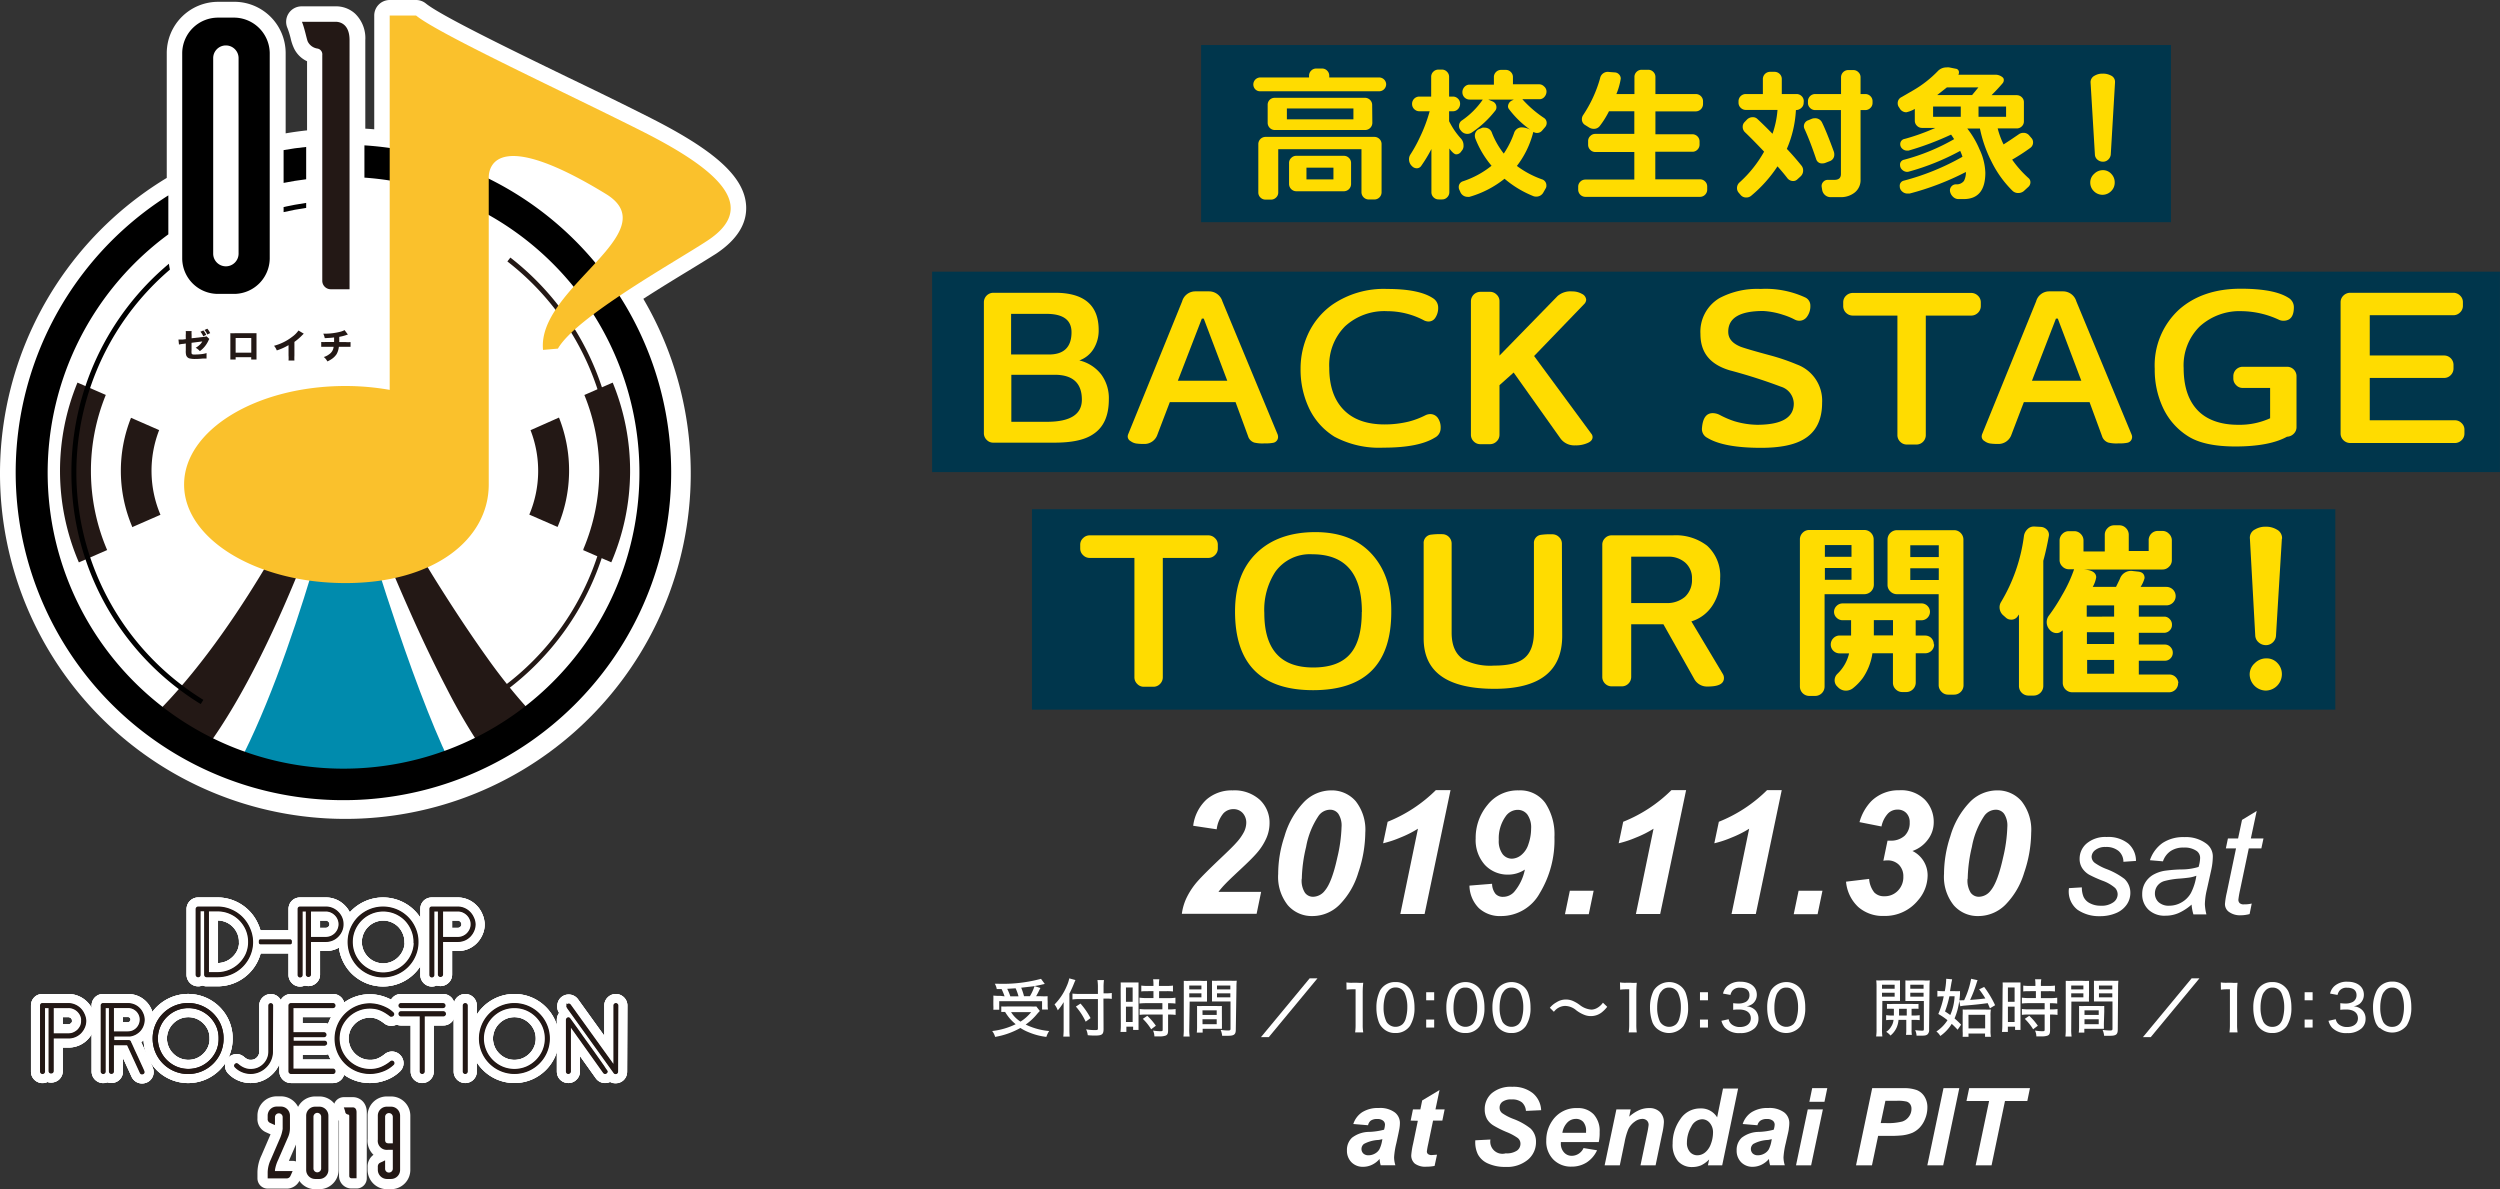 <svg xmlns="http://www.w3.org/2000/svg" viewBox="0 0 425.33 202.32"><rect x="0" y="0" width="425.33" height="202.32" fill="#333333" stroke="none"/><defs><style>.cls-1{fill:#fff;}.cls-2{fill:#231815;}.cls-3{fill:#008bad;}.cls-4{fill:#fac12c;}.cls-5,.cls-6,.cls-7{fill:none;}.cls-5{stroke:#fff;stroke-linecap:round;stroke-linejoin:round;stroke-width:3.48px;}.cls-6,.cls-7{stroke:#231815;}.cls-6{stroke-width:0.4px;}.cls-7{stroke-width:0.2px;}.cls-8{fill:#00364c;}.cls-9{fill:#ffdc00;}</style></defs><title>mainlogo</title><g id="レイヤー_2" data-name="レイヤー 2"><g id="デザイン案"><path class="cls-1" d="M126.94,35c-.28-4.81-5.09-9.26-16.11-14.86-4.13-2.1-9.27-4.61-14.25-7C86.43,8.21,74.93,2.61,72.45.59A2.66,2.66,0,0,0,70.78,0H66.3a2.64,2.64,0,0,0-2.63,2.64V22c-.51-.05-1-.08-1.52-.11V6.83A5.79,5.79,0,0,0,60.39,2.3,4.82,4.82,0,0,0,57,1.08H51.32a2.63,2.63,0,0,0-2.41,3.7,14.41,14.41,0,0,1,.6,2A8.15,8.15,0,0,0,50,8.18a4.6,4.6,0,0,0,2.24,2.24V22.18c-1.23.13-2.44.3-3.64.51V9A8.74,8.74,0,0,0,40.15.31h-3A8.74,8.74,0,0,0,28.37,9V30.27a58.76,58.76,0,1,0,81.08,20.57c2.75-1.77,5.45-3.42,7.54-4.69s3.69-2.26,4.86-3C125.4,40.78,127.11,38.05,126.94,35Z"/><path class="cls-2" d="M82.64,119.86l-.44-.72a45.43,45.43,0,0,0,4.12-74.66l.51-.66a46.27,46.27,0,0,1-4.19,76Z"/><path class="cls-2" d="M56.42,75.19c-4.64,10-16.85,34.14-31.64,47.9.73.64,1.49,1.25,2.27,1.85a40.09,40.09,0,0,0,3.58,2.43H35c13.27-17.92,23.45-51.29,23.45-51.29s4.9,13.62,11.18,27.73c2,4.53,4.18,9.11,6.37,13.31a99.63,99.63,0,0,0,6,10.25h4.25a39.31,39.31,0,0,0,5.87-4.31,95.24,95.24,0,0,1-9.34-11.3c-3-4.2-6-8.78-8.83-13.31-5.56-9-10.34-17.8-13.07-23"/><path class="cls-3" d="M67.6,106.83c-5.1-15-9.08-29.54-9.08-29.54s-8.27,35.55-19,54.64H77.64c-1.59-3.05-3.24-6.81-4.87-10.92-1.78-4.47-3.53-9.35-5.17-14.18"/><path class="cls-2" d="M27.11,73.19l-4.82-2.11a24.4,24.4,0,0,0,.19,18.51.69.69,0,0,0,0,.1l4.82-2.11a19.16,19.16,0,0,1-.23-14.39"/><path class="cls-2" d="M90.26,73.19a19.08,19.08,0,0,1-.21,14.36s0,0,0,0l4.81,2.1a24.47,24.47,0,0,0,.24-18.61Z"/><path class="cls-2" d="M18,67.19l-4.82-2.1a39.43,39.43,0,0,0,.16,30.41l.08.18,4.81-2.1A34.25,34.25,0,0,1,18,67.19"/><path class="cls-2" d="M104.25,65.09,99.42,67.2a34.2,34.2,0,0,1-.15,26.18c0,.06,0,.13-.08.2L104,95.67a39.51,39.51,0,0,0,.24-30.58"/><path class="cls-2" d="M31.6,57a3.25,3.25,0,0,0,0-.68h1a3.71,3.71,0,0,0,0,.66v.57l2.09-.24a1,1,0,0,0,.43-.1l.5.46a1.26,1.26,0,0,0-.17.3,4.66,4.66,0,0,1-.63,1,4.48,4.48,0,0,1-.82.77,2.35,2.35,0,0,0-.71-.57,3.73,3.73,0,0,0,.67-.49,2.28,2.28,0,0,0,.46-.59l-1.83.23v1.28a2.06,2.06,0,0,0,0,.47c0,.14.1.21.26.24a2.51,2.51,0,0,0,.51,0,9.56,9.56,0,0,0,1-.07,4.47,4.47,0,0,0,.78-.17l0,.93-.65,0a12.1,12.1,0,0,1-1.22.07,3.94,3.94,0,0,1-1.07-.1.83.83,0,0,1-.53-.55,2.59,2.59,0,0,1-.06-.79V58.44l-.4.06a4,4,0,0,0-.76.12l-.09-.86h.18c.11,0,.31,0,.59,0l.48-.06Zm3-.78a2.8,2.8,0,0,1,.48.75l-.5.24a2.85,2.85,0,0,0-.48-.77Zm.67-.3a3.34,3.34,0,0,1,.49.75l-.49.24a3.19,3.19,0,0,0-.48-.77Z"/><path class="cls-2" d="M40.09,60.77v.4h-.9c0-.22,0-.47,0-.82V57.46c0-.41,0-.49,0-.77a8.4,8.4,0,0,0,.84,0h2.73c.49,0,.64,0,.88,0,0,.2,0,.46,0,.8v2.82c0,.42,0,.65,0,.86h-.9v-.4Zm2.66-3.27H40.09V60h2.66Z"/><path class="cls-2" d="M51.68,56.77l-.22.21a9.41,9.41,0,0,1-1.37,1.19v2.31a7.94,7.94,0,0,0,0,.86h-1a5.85,5.85,0,0,0,0-.85V58.72a10,10,0,0,1-2,.9,2.55,2.55,0,0,0-.47-.79,8.71,8.71,0,0,0,3.08-1.52,4.5,4.5,0,0,0,1.08-1.08Z"/><path class="cls-2" d="M59.19,56.92a1.81,1.81,0,0,0-.32.1,8.79,8.79,0,0,1-1.15.29c0,.5,0,.69,0,.89h1.09a5.72,5.72,0,0,0,.83,0V59c-.23,0-.44,0-.81,0H57.65a3.17,3.17,0,0,1-.39,1.26,3.06,3.06,0,0,1-1,.93,4.49,4.49,0,0,1-.56.3,2.43,2.43,0,0,0-.61-.75,2.81,2.81,0,0,0,.9-.46A1.71,1.71,0,0,0,56.76,59H55.48c-.39,0-.6,0-.83,0v-.82a5.79,5.79,0,0,0,.84,0h1.35c0-.16,0-.45,0-.67v-.1c-.47.06-.71.08-1.59.12a2.81,2.81,0,0,0-.25-.76l.37,0a10.63,10.63,0,0,0,2.53-.33,3.18,3.18,0,0,0,.72-.28Z"/><path d="M12.15,80.38a46.1,46.1,0,0,0,22,39.41l.45-.72a45.41,45.41,0,0,1-5.69-73.2c-.07-.32-.13-.64-.17-1A46.25,46.25,0,0,0,12.15,80.38Z"/><path d="M40,3H37.1A6.09,6.09,0,0,0,31,9V44a6.07,6.07,0,0,0,6.09,6H40a6.09,6.09,0,0,0,5.89-6V9A6.11,6.11,0,0,0,40,3Zm.59,40.15a2.16,2.16,0,0,1-4.32,0V9.89a2.16,2.16,0,1,1,4.32,0Z"/><path d="M48.25,25.54v5.58c1.27-.26,2.55-.46,3.84-.62V25C50.8,25.13,49.52,25.31,48.25,25.54Z"/><path d="M62,24.73v5.49a50.34,50.34,0,1,1-33.36,9.65V33.24A55.76,55.76,0,1,0,62,24.73Z"/><path d="M48.25,35.22v.87q1.89-.44,3.84-.72v-.85C50.79,34.71,49.52,34.94,48.25,35.22Z"/><path class="cls-2" d="M57,3.71s2.47-.26,2.47,3.12V49.21H56.26a1.44,1.44,0,0,1-1.43-1.43V9.37A1,1,0,0,0,54,8.26a2.2,2.2,0,0,1-1.63-1.17c-.19-.39-.52-2.2-1-3.38Z"/><path class="cls-4" d="M109.63,22.53C96.73,16,74.77,5.88,70.78,2.64H66.3V66.33a43.47,43.47,0,0,0-7.52-.66c-15.17,0-27.46,7.51-27.46,16.77S43.61,99.2,58.78,99.2s24.37-7.51,24.37-16.76V30.21c0-2.36,2-8.18,19.92,2.78,10.63,6.49-11.76,16-10.68,26.54l2.53-.22c3.1-5.44,20.25-14.93,25.47-18.39,8.61-5.69,2.16-11.82-10.76-18.39"/><path class="cls-5" d="M42.86,160.24a5.55,5.55,0,0,1-.46,2.27,5.76,5.76,0,0,1-1.25,1.85,5.85,5.85,0,0,1-4.11,1.7l-1.91,0A.21.21,0,0,1,35,166a.22.22,0,0,1-.07-.17v-11h-1v11a.2.2,0,0,1-.23.23.19.19,0,0,1-.16-.07.25.25,0,0,1-.06-.16V154.68a.24.24,0,0,1,.07-.18.21.21,0,0,1,.17-.07H37a5.57,5.57,0,0,1,2.26.46,5.79,5.79,0,0,1,3.1,3.1,5.52,5.52,0,0,1,.46,2.25m-.45,0a5.32,5.32,0,0,0-.42-2.1,5.6,5.6,0,0,0-1.15-1.7,5.27,5.27,0,0,0-1.7-1.15,5.33,5.33,0,0,0-2.1-.43H35.35v10.73H37A5.44,5.44,0,0,0,40.83,164,5.53,5.53,0,0,0,42,162.32a5.19,5.19,0,0,0,.42-2.08"/><path class="cls-5" d="M42.86,160.24a5.55,5.55,0,0,1-.46,2.27,5.76,5.76,0,0,1-1.25,1.85,5.85,5.85,0,0,1-4.11,1.7l-1.91,0A.21.21,0,0,1,35,166a.22.22,0,0,1-.07-.17v-11h-1v11a.2.2,0,0,1-.23.23.19.19,0,0,1-.16-.07.25.25,0,0,1-.06-.16V154.68a.24.24,0,0,1,.07-.18.21.21,0,0,1,.17-.07H37a5.57,5.57,0,0,1,2.26.46,5.79,5.79,0,0,1,3.1,3.1A5.52,5.52,0,0,1,42.86,160.24Zm-.45,0a5.32,5.32,0,0,0-.42-2.1,5.6,5.6,0,0,0-1.15-1.7,5.27,5.27,0,0,0-1.7-1.15,5.33,5.33,0,0,0-2.1-.43H35.35v10.73H37A5.44,5.44,0,0,0,40.83,164,5.53,5.53,0,0,0,42,162.32,5.19,5.19,0,0,0,42.41,160.24Z"/><path class="cls-5" d="M42.86,160.24a5.55,5.55,0,0,1-.46,2.27,5.76,5.76,0,0,1-1.25,1.85,5.85,5.85,0,0,1-4.11,1.7l-1.91,0A.21.21,0,0,1,35,166a.22.22,0,0,1-.07-.17v-11h-1v11a.2.2,0,0,1-.23.23.19.19,0,0,1-.16-.07.25.25,0,0,1-.06-.16V154.68a.24.24,0,0,1,.07-.18.21.21,0,0,1,.17-.07H37a5.57,5.57,0,0,1,2.26.46,5.79,5.79,0,0,1,3.1,3.1A5.52,5.52,0,0,1,42.86,160.24Zm-.45,0a5.32,5.32,0,0,0-.42-2.1,5.6,5.6,0,0,0-1.15-1.7,5.27,5.27,0,0,0-1.7-1.15,5.33,5.33,0,0,0-2.1-.43H35.35v10.73H37A5.44,5.44,0,0,0,40.83,164,5.53,5.53,0,0,0,42,162.32,5.19,5.19,0,0,0,42.41,160.24Z"/><path class="cls-5" d="M58.25,157.24a2.66,2.66,0,0,1-.22,1.09,2.92,2.92,0,0,1-.61.9,2.66,2.66,0,0,1-.89.61,2.83,2.83,0,0,1-1.09.22H52.71v5.74a.17.17,0,0,1-.08.16.25.25,0,0,1-.16.06.21.21,0,0,1-.16-.07.19.19,0,0,1-.08-.15V154.88h-.94v11a.19.19,0,0,1-.08.16.25.25,0,0,1-.16.06.18.18,0,0,1-.15-.07.21.21,0,0,1-.07-.15V154.66c0-.16.08-.23.22-.23h4.39a2.66,2.66,0,0,1,1.09.22,2.82,2.82,0,0,1,.89.61,2.77,2.77,0,0,1,.61.89,2.66,2.66,0,0,1,.22,1.09m-.45,0a2.36,2.36,0,0,0-.7-1.66,2.49,2.49,0,0,0-.75-.51,2.15,2.15,0,0,0-.91-.19H52.71v4.72h2.73a2.38,2.38,0,0,0,2.36-2.36"/><path class="cls-5" d="M58.25,157.24a2.66,2.66,0,0,1-.22,1.09,2.92,2.92,0,0,1-.61.9,2.66,2.66,0,0,1-.89.61,2.83,2.83,0,0,1-1.09.22H52.71v5.74a.17.17,0,0,1-.08.16.25.25,0,0,1-.16.06.21.21,0,0,1-.16-.07.19.19,0,0,1-.08-.15V154.88h-.94v11a.19.19,0,0,1-.08.16.25.25,0,0,1-.16.06.18.18,0,0,1-.15-.07.21.21,0,0,1-.07-.15V154.66c0-.16.08-.23.22-.23h4.39a2.66,2.66,0,0,1,1.09.22,2.82,2.82,0,0,1,.89.61,2.77,2.77,0,0,1,.61.89A2.66,2.66,0,0,1,58.25,157.24Zm-.45,0a2.36,2.36,0,0,0-.7-1.66,2.49,2.49,0,0,0-.75-.51,2.15,2.15,0,0,0-.91-.19H52.71v4.72h2.73a2.38,2.38,0,0,0,2.36-2.36Z"/><path class="cls-5" d="M58.25,157.24a2.66,2.66,0,0,1-.22,1.09,2.92,2.92,0,0,1-.61.9,2.66,2.66,0,0,1-.89.61,2.83,2.83,0,0,1-1.09.22H52.71v5.74a.17.17,0,0,1-.08.16.25.25,0,0,1-.16.06.21.21,0,0,1-.16-.07.19.19,0,0,1-.08-.15V154.88h-.94v11a.19.19,0,0,1-.08.16.25.25,0,0,1-.16.06.18.18,0,0,1-.15-.07.21.21,0,0,1-.07-.15V154.66c0-.16.08-.23.22-.23h4.39a2.66,2.66,0,0,1,1.09.22,2.82,2.82,0,0,1,.89.61,2.77,2.77,0,0,1,.61.89A2.66,2.66,0,0,1,58.25,157.24Zm-.45,0a2.36,2.36,0,0,0-.7-1.66,2.49,2.49,0,0,0-.75-.51,2.15,2.15,0,0,0-.91-.19H52.71v4.72h2.73a2.38,2.38,0,0,0,2.36-2.36Z"/><path class="cls-5" d="M71,160.26a5.58,5.58,0,0,1-.46,2.27,5.79,5.79,0,0,1-3.1,3.1,5.86,5.86,0,0,1-4.55,0,6,6,0,0,1-1.85-1.24,5.94,5.94,0,0,1-1.24-1.86,5.83,5.83,0,0,1,0-4.54,5.94,5.94,0,0,1,1.24-1.86,6,6,0,0,1,1.85-1.24,5.86,5.86,0,0,1,4.55,0,5.79,5.79,0,0,1,3.1,3.1,5.55,5.55,0,0,1,.46,2.27m-.45,0a5.19,5.19,0,0,0-.42-2.08A5.55,5.55,0,0,0,69,156.46a5.49,5.49,0,0,0-1.72-1.16,5.36,5.36,0,0,0-4.16,0,5.43,5.43,0,0,0-2.88,2.88,5.36,5.36,0,0,0,0,4.16,5.49,5.49,0,0,0,1.16,1.72,5.55,5.55,0,0,0,1.72,1.16,5.36,5.36,0,0,0,4.16,0,5.43,5.43,0,0,0,2.88-2.88,5.19,5.19,0,0,0,.42-2.08"/><path class="cls-5" d="M71,160.26a5.58,5.58,0,0,1-.46,2.27,5.79,5.79,0,0,1-3.1,3.1,5.86,5.86,0,0,1-4.55,0,6,6,0,0,1-1.85-1.24,5.94,5.94,0,0,1-1.24-1.86,5.83,5.83,0,0,1,0-4.54,5.94,5.94,0,0,1,1.24-1.86,6,6,0,0,1,1.85-1.24,5.86,5.86,0,0,1,4.55,0,5.79,5.79,0,0,1,3.1,3.1A5.55,5.55,0,0,1,71,160.26Zm-.45,0a5.19,5.19,0,0,0-.42-2.08A5.55,5.55,0,0,0,69,156.46a5.49,5.49,0,0,0-1.72-1.16,5.36,5.36,0,0,0-4.16,0,5.43,5.43,0,0,0-2.88,2.88,5.36,5.36,0,0,0,0,4.16,5.49,5.49,0,0,0,1.16,1.72,5.55,5.55,0,0,0,1.72,1.16,5.36,5.36,0,0,0,4.16,0,5.43,5.43,0,0,0,2.88-2.88A5.19,5.19,0,0,0,70.59,160.26Z"/><path class="cls-5" d="M71,160.26a5.58,5.58,0,0,1-.46,2.27,5.79,5.79,0,0,1-3.1,3.1,5.86,5.86,0,0,1-4.55,0,6,6,0,0,1-1.85-1.24,5.94,5.94,0,0,1-1.24-1.86,5.83,5.83,0,0,1,0-4.54,5.94,5.94,0,0,1,1.24-1.86,6,6,0,0,1,1.85-1.24,5.86,5.86,0,0,1,4.55,0,5.79,5.79,0,0,1,3.1,3.1A5.55,5.55,0,0,1,71,160.26Zm-.45,0a5.19,5.19,0,0,0-.42-2.08A5.55,5.55,0,0,0,69,156.46a5.49,5.49,0,0,0-1.72-1.16,5.36,5.36,0,0,0-4.16,0,5.43,5.43,0,0,0-2.88,2.88,5.36,5.36,0,0,0,0,4.16,5.49,5.49,0,0,0,1.16,1.72,5.55,5.55,0,0,0,1.72,1.16,5.36,5.36,0,0,0,4.16,0,5.43,5.43,0,0,0,2.88-2.88A5.19,5.19,0,0,0,70.59,160.26Z"/><path class="cls-5" d="M80.72,157.24a2.66,2.66,0,0,1-.23,1.09,3.08,3.08,0,0,1-.6.9,2.77,2.77,0,0,1-.89.61,2.87,2.87,0,0,1-1.09.22H75.18v5.74a.19.19,0,0,1-.08.16.27.27,0,0,1-.17.06.23.23,0,0,1-.16-.07.18.18,0,0,1-.07-.15V154.88h-1v11a.19.19,0,0,1-.07.16.25.25,0,0,1-.16.06.24.24,0,0,1-.22-.22V154.66c0-.16.07-.23.22-.23h4.39a2.69,2.69,0,0,1,1.09.22,2.87,2.87,0,0,1,1.49,1.5,2.66,2.66,0,0,1,.23,1.09m-.45,0a2.18,2.18,0,0,0-.19-.91,2.49,2.49,0,0,0-.51-.75,2.62,2.62,0,0,0-.75-.51,2.18,2.18,0,0,0-.91-.19H75.18v4.72h2.73a2.18,2.18,0,0,0,.91-.19,2.27,2.27,0,0,0,.75-.51,2.49,2.49,0,0,0,.51-.75,2.15,2.15,0,0,0,.19-.91"/><path class="cls-5" d="M80.72,157.24a2.66,2.66,0,0,1-.23,1.09,3.08,3.08,0,0,1-.6.9,2.77,2.77,0,0,1-.89.61,2.87,2.87,0,0,1-1.09.22H75.18v5.74a.19.19,0,0,1-.08.16.27.27,0,0,1-.17.06.23.23,0,0,1-.16-.07.18.18,0,0,1-.07-.15V154.88h-1v11a.19.19,0,0,1-.07.16.25.25,0,0,1-.16.06.24.24,0,0,1-.22-.22V154.66c0-.16.07-.23.22-.23h4.39a2.69,2.69,0,0,1,1.09.22,2.87,2.87,0,0,1,1.49,1.5A2.66,2.66,0,0,1,80.72,157.24Zm-.45,0a2.18,2.18,0,0,0-.19-.91,2.49,2.49,0,0,0-.51-.75,2.62,2.62,0,0,0-.75-.51,2.18,2.18,0,0,0-.91-.19H75.18v4.72h2.73a2.18,2.18,0,0,0,.91-.19,2.27,2.27,0,0,0,.75-.51,2.49,2.49,0,0,0,.51-.75A2.15,2.15,0,0,0,80.27,157.24Z"/><path class="cls-5" d="M80.72,157.24a2.66,2.66,0,0,1-.23,1.09,3.08,3.08,0,0,1-.6.9,2.77,2.77,0,0,1-.89.61,2.87,2.87,0,0,1-1.09.22H75.18v5.74a.19.19,0,0,1-.08.16.27.27,0,0,1-.17.06.23.23,0,0,1-.16-.07.18.18,0,0,1-.07-.15V154.88h-1v11a.19.19,0,0,1-.07.16.25.25,0,0,1-.16.06.24.24,0,0,1-.22-.22V154.66c0-.16.07-.23.22-.23h4.39a2.69,2.69,0,0,1,1.09.22,2.87,2.87,0,0,1,1.49,1.5A2.66,2.66,0,0,1,80.72,157.24Zm-.45,0a2.18,2.18,0,0,0-.19-.91,2.49,2.49,0,0,0-.51-.75,2.62,2.62,0,0,0-.75-.51,2.18,2.18,0,0,0-.91-.19H75.18v4.72h2.73a2.18,2.18,0,0,0,.91-.19,2.27,2.27,0,0,0,.75-.51,2.49,2.49,0,0,0,.51-.75A2.15,2.15,0,0,0,80.27,157.24Z"/><path class="cls-5" d="M14.48,173.67a2.66,2.66,0,0,1-.23,1.09,3.08,3.08,0,0,1-.6.9,2.79,2.79,0,0,1-2,.82H8.94v5.74a.21.21,0,0,1-.08.17.37.37,0,0,1-.17.05.25.25,0,0,1-.16-.06.21.21,0,0,1-.07-.16V171.31h-1v11a.22.22,0,0,1-.07.16.27.27,0,0,1-.17.06.26.26,0,0,1-.15-.07.2.2,0,0,1-.06-.15V171.09q0-.24.21-.24h4.39a2.71,2.71,0,0,1,1.1.23,2.81,2.81,0,0,1,1.49,1.49,2.71,2.71,0,0,1,.23,1.1m-.46,0a2.31,2.31,0,0,0-.18-.91,2.49,2.49,0,0,0-.51-.75,2.31,2.31,0,0,0-.76-.51,2.15,2.15,0,0,0-.91-.19H8.94V176h2.72a2.15,2.15,0,0,0,.91-.19,2.67,2.67,0,0,0,.76-.51,2.62,2.62,0,0,0,.51-.75,2.34,2.34,0,0,0,.18-.91"/><path class="cls-5" d="M14.48,173.67a2.66,2.66,0,0,1-.23,1.09,3.08,3.08,0,0,1-.6.9,2.79,2.79,0,0,1-2,.82H8.94v5.74a.21.21,0,0,1-.08.17.37.37,0,0,1-.17.05.25.25,0,0,1-.16-.06.21.21,0,0,1-.07-.16V171.31h-1v11a.22.22,0,0,1-.07.16.27.27,0,0,1-.17.06.26.26,0,0,1-.15-.07.2.2,0,0,1-.06-.15V171.09q0-.24.21-.24h4.39a2.71,2.71,0,0,1,1.1.23,2.81,2.81,0,0,1,1.49,1.49A2.71,2.71,0,0,1,14.48,173.67Zm-.46,0a2.31,2.31,0,0,0-.18-.91,2.49,2.49,0,0,0-.51-.75,2.31,2.31,0,0,0-.76-.51,2.15,2.15,0,0,0-.91-.19H8.94V176h2.72a2.15,2.15,0,0,0,.91-.19,2.67,2.67,0,0,0,.76-.51,2.62,2.62,0,0,0,.51-.75A2.34,2.34,0,0,0,14,173.67Z"/><path class="cls-5" d="M14.48,173.67a2.66,2.66,0,0,1-.23,1.09,3.08,3.08,0,0,1-.6.9,2.79,2.79,0,0,1-2,.82H8.94v5.74a.21.21,0,0,1-.08.17.37.37,0,0,1-.17.05.25.25,0,0,1-.16-.06.21.21,0,0,1-.07-.16V171.31h-1v11a.22.22,0,0,1-.07.16.27.27,0,0,1-.17.06.26.26,0,0,1-.15-.07.2.2,0,0,1-.06-.15V171.09q0-.24.21-.24h4.39a2.71,2.71,0,0,1,1.1.23,2.81,2.81,0,0,1,1.49,1.49A2.71,2.71,0,0,1,14.48,173.67Zm-.46,0a2.31,2.31,0,0,0-.18-.91,2.49,2.49,0,0,0-.51-.75,2.31,2.31,0,0,0-.76-.51,2.15,2.15,0,0,0-.91-.19H8.94V176h2.72a2.15,2.15,0,0,0,.91-.19,2.67,2.67,0,0,0,.76-.51,2.62,2.62,0,0,0,.51-.75A2.34,2.34,0,0,0,14,173.67Z"/><path class="cls-5" d="M24.42,173.45a2.65,2.65,0,0,1-.18,1,2.56,2.56,0,0,1-.48.81,2.79,2.79,0,0,1-.73.58,2.74,2.74,0,0,1-.94.31H19.24v1H21.9a.22.22,0,0,1,.2.13c0,.08.11.25.23.52l.45,1,.54,1.16.52,1.14c.16.35.3.64.4.88a2.14,2.14,0,0,1,.16.4.19.19,0,0,1-.07.16.3.3,0,0,1-.16.05.2.2,0,0,1-.2-.13l-2.22-4.83H19.18v4.66a.21.21,0,0,1-.07.17.3.3,0,0,1-.16.05.2.2,0,0,1-.15-.06.21.21,0,0,1-.07-.16V171.31h-.95v11a.19.19,0,0,1-.07.16.25.25,0,0,1-.16.06.24.24,0,0,1-.22-.22V171.07a.2.2,0,0,1,.22-.22h4.23a2.79,2.79,0,0,1,1,.2,2.59,2.59,0,0,1,1.39,1.37,2.53,2.53,0,0,1,.21,1m-.45,0a2.06,2.06,0,0,0-.18-.85,2.18,2.18,0,0,0-.47-.68,2.24,2.24,0,0,0-.7-.46,2.13,2.13,0,0,0-.84-.16h-2.6v4.37h2.6a2.19,2.19,0,0,0,.85-.17,2.29,2.29,0,0,0,.7-.48,2.23,2.23,0,0,0,.64-1.57"/><path class="cls-5" d="M24.42,173.45a2.65,2.65,0,0,1-.18,1,2.56,2.56,0,0,1-.48.81,2.79,2.79,0,0,1-.73.58,2.74,2.74,0,0,1-.94.31H19.24v1H21.9a.22.22,0,0,1,.2.13c0,.08.11.25.23.52l.45,1,.54,1.16.52,1.14c.16.35.3.64.4.88a2.14,2.14,0,0,1,.16.4.19.19,0,0,1-.07.16.3.3,0,0,1-.16.05.2.2,0,0,1-.2-.13l-2.22-4.83H19.18v4.66a.21.21,0,0,1-.07.17.3.3,0,0,1-.16.05.2.2,0,0,1-.15-.06.21.21,0,0,1-.07-.16V171.31h-.95v11a.19.19,0,0,1-.07.16.25.25,0,0,1-.16.06.24.24,0,0,1-.22-.22V171.07a.2.2,0,0,1,.22-.22h4.23a2.79,2.79,0,0,1,1,.2,2.59,2.59,0,0,1,1.39,1.37A2.53,2.53,0,0,1,24.42,173.45Zm-.45,0a2.06,2.06,0,0,0-.18-.85,2.18,2.18,0,0,0-.47-.68,2.24,2.24,0,0,0-.7-.46,2.13,2.13,0,0,0-.84-.16h-2.6v4.37h2.6a2.19,2.19,0,0,0,.85-.17,2.29,2.29,0,0,0,.7-.48,2.23,2.23,0,0,0,.64-1.57Z"/><path class="cls-5" d="M24.42,173.45a2.65,2.65,0,0,1-.18,1,2.56,2.56,0,0,1-.48.81,2.79,2.79,0,0,1-.73.58,2.74,2.74,0,0,1-.94.31H19.24v1H21.9a.22.22,0,0,1,.2.13c0,.08.11.25.23.52l.45,1,.54,1.16.52,1.14c.16.35.3.64.4.88a2.14,2.14,0,0,1,.16.4.19.19,0,0,1-.07.16.3.3,0,0,1-.16.05.2.2,0,0,1-.2-.13l-2.22-4.83H19.18v4.66a.21.21,0,0,1-.07.17.3.3,0,0,1-.16.05.2.2,0,0,1-.15-.06.21.21,0,0,1-.07-.16V171.31h-.95v11a.19.19,0,0,1-.07.16.25.25,0,0,1-.16.06.24.24,0,0,1-.22-.22V171.07a.2.2,0,0,1,.22-.22h4.23a2.79,2.79,0,0,1,1,.2,2.59,2.59,0,0,1,1.39,1.37A2.53,2.53,0,0,1,24.42,173.45Zm-.45,0a2.06,2.06,0,0,0-.18-.85,2.18,2.18,0,0,0-.47-.68,2.24,2.24,0,0,0-.7-.46,2.13,2.13,0,0,0-.84-.16h-2.6v4.37h2.6a2.19,2.19,0,0,0,.85-.17,2.29,2.29,0,0,0,.7-.48,2.23,2.23,0,0,0,.64-1.57Z"/><path class="cls-5" d="M37.84,176.69a5.78,5.78,0,0,1-.45,2.27,5.87,5.87,0,0,1-3.1,3.1,5.84,5.84,0,1,1,0-10.75,5.87,5.87,0,0,1,3.1,3.1,5.8,5.8,0,0,1,.45,2.28m-.45,0A5.24,5.24,0,0,0,37,174.6a5.49,5.49,0,0,0-2.87-2.87,5.39,5.39,0,0,0-4.17,0,5.45,5.45,0,0,0-1.71,1.16,5.29,5.29,0,0,0-1.16,1.71,5.27,5.27,0,0,0,0,4.17,5.29,5.29,0,0,0,1.16,1.71,5.45,5.45,0,0,0,1.71,1.16,5.39,5.39,0,0,0,4.17,0A5.49,5.49,0,0,0,37,178.77a5.22,5.22,0,0,0,.42-2.08"/><path class="cls-5" d="M37.84,176.69a5.78,5.78,0,0,1-.45,2.27,5.87,5.87,0,0,1-3.1,3.1,5.84,5.84,0,1,1,0-10.75,5.87,5.87,0,0,1,3.1,3.1A5.8,5.8,0,0,1,37.84,176.69Zm-.45,0A5.24,5.24,0,0,0,37,174.6a5.49,5.49,0,0,0-2.87-2.87,5.39,5.39,0,0,0-4.17,0,5.45,5.45,0,0,0-1.71,1.16,5.29,5.29,0,0,0-1.16,1.71,5.27,5.27,0,0,0,0,4.17,5.29,5.29,0,0,0,1.16,1.71,5.45,5.45,0,0,0,1.71,1.16,5.39,5.39,0,0,0,4.17,0A5.49,5.49,0,0,0,37,178.77,5.22,5.22,0,0,0,37.39,176.69Z"/><path class="cls-5" d="M37.84,176.69a5.78,5.78,0,0,1-.45,2.27,5.87,5.87,0,0,1-3.1,3.1,5.84,5.84,0,1,1,0-10.75,5.87,5.87,0,0,1,3.1,3.1A5.8,5.8,0,0,1,37.84,176.69Zm-.45,0A5.24,5.24,0,0,0,37,174.6a5.49,5.49,0,0,0-2.87-2.87,5.39,5.39,0,0,0-4.17,0,5.45,5.45,0,0,0-1.71,1.16,5.29,5.29,0,0,0-1.16,1.71,5.27,5.27,0,0,0,0,4.17,5.29,5.29,0,0,0,1.16,1.71,5.45,5.45,0,0,0,1.71,1.16,5.39,5.39,0,0,0,4.17,0A5.49,5.49,0,0,0,37,178.77,5.22,5.22,0,0,0,37.39,176.69Z"/><path class="cls-5" d="M46.24,178.9a3.47,3.47,0,0,1-.28,1.4,3.66,3.66,0,0,1-.78,1.15,3.57,3.57,0,0,1-2.54,1.07,3.66,3.66,0,0,1-1.38-.28,3.36,3.36,0,0,1-1.17-.79.21.21,0,0,1-.07-.14.22.22,0,0,1,.08-.16.25.25,0,0,1,.17-.08.76.76,0,0,1,.23.16,3.89,3.89,0,0,0,.47.34,3.45,3.45,0,0,0,.72.34,2.82,2.82,0,0,0,1,.15,3.21,3.21,0,0,0,1.23-.24,3.16,3.16,0,0,0,1-.68,3,3,0,0,0,.68-1,3,3,0,0,0,.25-1.23v-7.83a.2.2,0,0,1,.06-.15.26.26,0,0,1,.16-.07.19.19,0,0,1,.14.07.2.2,0,0,1,.06.15Z"/><path class="cls-5" d="M46.24,178.9a3.47,3.47,0,0,1-.28,1.4,3.66,3.66,0,0,1-.78,1.15,3.57,3.57,0,0,1-2.54,1.07,3.66,3.66,0,0,1-1.38-.28,3.36,3.36,0,0,1-1.17-.79.21.21,0,0,1-.07-.14.22.22,0,0,1,.08-.16.25.25,0,0,1,.17-.08.76.76,0,0,1,.23.16,3.89,3.89,0,0,0,.47.34,3.45,3.45,0,0,0,.72.34,2.82,2.82,0,0,0,1,.15,3.21,3.21,0,0,0,1.23-.24,3.16,3.16,0,0,0,1-.68,3,3,0,0,0,.68-1,3,3,0,0,0,.25-1.23v-7.83a.2.2,0,0,1,.06-.15.26.26,0,0,1,.16-.07.19.19,0,0,1,.14.07.2.2,0,0,1,.06.15Z"/><path class="cls-5" d="M46.24,178.9a3.47,3.47,0,0,1-.28,1.4,3.66,3.66,0,0,1-.78,1.15,3.57,3.57,0,0,1-2.54,1.07,3.66,3.66,0,0,1-1.38-.28,3.36,3.36,0,0,1-1.17-.79.21.21,0,0,1-.07-.14.22.22,0,0,1,.08-.16.25.25,0,0,1,.17-.08.76.76,0,0,1,.23.16,3.89,3.89,0,0,0,.47.34,3.45,3.45,0,0,0,.72.34,2.82,2.82,0,0,0,1,.15,3.21,3.21,0,0,0,1.23-.24,3.16,3.16,0,0,0,1-.68,3,3,0,0,0,.68-1,3,3,0,0,0,.25-1.23v-7.83a.2.2,0,0,1,.06-.15.26.26,0,0,1,.16-.07.19.19,0,0,1,.14.07.2.2,0,0,1,.06.15Z"/><path class="cls-5" d="M56.88,182.27a.28.28,0,0,1-.05.17.21.21,0,0,1-.16.08H49.52a.23.23,0,0,1-.18-.08.24.24,0,0,1-.07-.17v-11.2a.19.19,0,0,1,.08-.16.27.27,0,0,1,.17-.06h7.15a.23.23,0,0,1,.15.07.24.24,0,0,1,0,.32.23.23,0,0,1-.15.07H49.73v4.5h5.41a.21.21,0,0,1,.15.07.23.23,0,0,1,.06.16.2.2,0,0,1-.06.15.21.21,0,0,1-.15.07H49.76l0,1h5.45c.16,0,.24.07.24.22a.23.23,0,0,1-.08.16.21.21,0,0,1-.16.07H49.73V182h6.94a.21.21,0,0,1,.15.08.27.27,0,0,1,.06.17"/><path class="cls-5" d="M56.88,182.27a.28.28,0,0,1-.05.17.21.21,0,0,1-.16.08H49.52a.23.23,0,0,1-.18-.08.24.24,0,0,1-.07-.17v-11.2a.19.19,0,0,1,.08-.16.27.27,0,0,1,.17-.06h7.15a.23.23,0,0,1,.15.07.24.24,0,0,1,0,.32.23.23,0,0,1-.15.07H49.73v4.5h5.41a.21.21,0,0,1,.15.07.23.23,0,0,1,.06.16.2.2,0,0,1-.06.15.21.21,0,0,1-.15.07H49.76l0,1h5.45c.16,0,.24.07.24.22a.23.23,0,0,1-.08.16.21.21,0,0,1-.16.07H49.73V182h6.94a.21.21,0,0,1,.15.08A.27.27,0,0,1,56.88,182.27Z"/><path class="cls-5" d="M56.88,182.27a.28.28,0,0,1-.05.17.21.21,0,0,1-.16.08H49.52a.23.23,0,0,1-.18-.08.24.24,0,0,1-.07-.17v-11.2a.19.19,0,0,1,.08-.16.27.27,0,0,1,.17-.06h7.15a.23.23,0,0,1,.15.07.24.24,0,0,1,0,.32.23.23,0,0,1-.15.07H49.73v4.5h5.41a.21.21,0,0,1,.15.07.23.23,0,0,1,.06.16.2.2,0,0,1-.06.15.21.21,0,0,1-.15.07H49.76l0,1h5.45c.16,0,.24.07.24.22a.23.23,0,0,1-.08.16.21.21,0,0,1-.16.07H49.73V182h6.94a.21.21,0,0,1,.15.08A.27.27,0,0,1,56.88,182.27Z"/><path class="cls-5" d="M66.91,180.87a.21.21,0,0,1-.08.17A5.06,5.06,0,0,1,65,182.15a6,6,0,0,1-2.07.37,5.84,5.84,0,0,1-2.28-.46,6,6,0,0,1-1.85-1.25A5.78,5.78,0,0,1,57.58,179a5.86,5.86,0,0,1,0-4.55,5.78,5.78,0,0,1,1.24-1.85,6,6,0,0,1,1.85-1.25,5.84,5.84,0,0,1,2.28-.46,6.2,6.2,0,0,1,1,.1,6.14,6.14,0,0,1,1,.28,7,7,0,0,1,1,.46,4.67,4.67,0,0,1,.84.64.21.21,0,0,1,.08.17.19.19,0,0,1-.08.16.21.21,0,0,1-.16.07.25.25,0,0,1-.15,0,9.69,9.69,0,0,0-.83-.58,6,6,0,0,0-.83-.43,4.28,4.28,0,0,0-.9-.27,5.34,5.34,0,0,0-1-.09,5.19,5.19,0,0,0-2.08.42,5.38,5.38,0,0,0-1.72,1.16A5.45,5.45,0,0,0,58,174.6a5.39,5.39,0,0,0,0,4.17,5.45,5.45,0,0,0,1.16,1.71,5.38,5.38,0,0,0,1.72,1.16,5.19,5.19,0,0,0,2.08.42,4.89,4.89,0,0,0,1.91-.35,6.64,6.64,0,0,0,1.66-1,.26.26,0,0,1,.16-.07.23.23,0,0,1,.16.08.23.23,0,0,1,.07.17"/><path class="cls-5" d="M66.91,180.87a.21.21,0,0,1-.08.17A5.06,5.06,0,0,1,65,182.15a6,6,0,0,1-2.07.37,5.84,5.84,0,0,1-2.28-.46,6,6,0,0,1-1.85-1.25A5.78,5.78,0,0,1,57.58,179a5.86,5.86,0,0,1,0-4.55,5.78,5.78,0,0,1,1.24-1.85,6,6,0,0,1,1.85-1.25,5.84,5.84,0,0,1,2.28-.46,6.2,6.2,0,0,1,1,.1,6.14,6.14,0,0,1,1,.28,7,7,0,0,1,1,.46,4.67,4.67,0,0,1,.84.64.21.21,0,0,1,.08.17.19.19,0,0,1-.08.16.21.21,0,0,1-.16.07.25.25,0,0,1-.15,0,9.69,9.69,0,0,0-.83-.58,6,6,0,0,0-.83-.43,4.28,4.28,0,0,0-.9-.27,5.34,5.34,0,0,0-1-.09,5.19,5.19,0,0,0-2.08.42,5.38,5.38,0,0,0-1.72,1.16A5.45,5.45,0,0,0,58,174.6a5.39,5.39,0,0,0,0,4.17,5.45,5.45,0,0,0,1.16,1.71,5.38,5.38,0,0,0,1.72,1.16,5.19,5.19,0,0,0,2.08.42,4.89,4.89,0,0,0,1.91-.35,6.64,6.64,0,0,0,1.66-1,.26.26,0,0,1,.16-.07.23.23,0,0,1,.16.08A.23.23,0,0,1,66.91,180.87Z"/><path class="cls-5" d="M66.91,180.87a.21.21,0,0,1-.08.17A5.06,5.06,0,0,1,65,182.15a6,6,0,0,1-2.07.37,5.84,5.84,0,0,1-2.28-.46,6,6,0,0,1-1.85-1.25A5.78,5.78,0,0,1,57.58,179a5.86,5.86,0,0,1,0-4.55,5.78,5.78,0,0,1,1.24-1.85,6,6,0,0,1,1.85-1.25,5.84,5.84,0,0,1,2.28-.46,6.2,6.2,0,0,1,1,.1,6.14,6.14,0,0,1,1,.28,7,7,0,0,1,1,.46,4.67,4.67,0,0,1,.84.64.21.21,0,0,1,.08.17.19.19,0,0,1-.08.16.21.21,0,0,1-.16.07.25.25,0,0,1-.15,0,9.69,9.69,0,0,0-.83-.58,6,6,0,0,0-.83-.43,4.28,4.28,0,0,0-.9-.27,5.34,5.34,0,0,0-1-.09,5.19,5.19,0,0,0-2.08.42,5.38,5.38,0,0,0-1.72,1.16A5.45,5.45,0,0,0,58,174.6a5.39,5.39,0,0,0,0,4.17,5.45,5.45,0,0,0,1.16,1.71,5.38,5.38,0,0,0,1.72,1.16,5.19,5.19,0,0,0,2.08.42,4.89,4.89,0,0,0,1.91-.35,6.64,6.64,0,0,0,1.66-1,.26.26,0,0,1,.16-.07.23.23,0,0,1,.16.08A.23.23,0,0,1,66.91,180.87Z"/><path class="cls-5" d="M75.6,171.08a.25.25,0,0,1-.06.16.26.26,0,0,1-.16.07H68.21a.21.21,0,0,1-.15-.07.22.22,0,0,1,0-.32.21.21,0,0,1,.15-.07h7.17a.26.26,0,0,1,.16.07.25.25,0,0,1,.06.16m.06,1.41a.27.27,0,0,1-.06.16.21.21,0,0,1-.16.07H72.06v9.58a.18.18,0,0,1-.07.15.21.21,0,0,1-.16.07.24.24,0,0,1-.15-.06.19.19,0,0,1-.07-.16v-9.58h-3.4a.18.18,0,0,1-.15-.07.28.28,0,0,1-.07-.16.27.27,0,0,1,.06-.17.19.19,0,0,1,.16-.08h7.23a.19.19,0,0,1,.16.08.27.27,0,0,1,.06.17"/><path class="cls-5" d="M75.6,171.08a.25.25,0,0,1-.06.16.26.26,0,0,1-.16.07H68.21a.21.21,0,0,1-.15-.07.22.22,0,0,1,0-.32.21.21,0,0,1,.15-.07h7.17a.26.26,0,0,1,.16.07A.25.25,0,0,1,75.6,171.08Zm.06,1.41a.27.27,0,0,1-.06.16.21.21,0,0,1-.16.07H72.06v9.58a.18.18,0,0,1-.07.15.21.21,0,0,1-.16.07.24.24,0,0,1-.15-.06.19.19,0,0,1-.07-.16v-9.58h-3.4a.18.18,0,0,1-.15-.07.28.28,0,0,1-.07-.16.27.27,0,0,1,.06-.17.19.19,0,0,1,.16-.08h7.23a.19.19,0,0,1,.16.08A.27.27,0,0,1,75.66,172.49Z"/><path class="cls-5" d="M75.6,171.08a.25.25,0,0,1-.06.16.26.26,0,0,1-.16.07H68.21a.21.21,0,0,1-.15-.07.22.22,0,0,1,0-.32.21.21,0,0,1,.15-.07h7.17a.26.26,0,0,1,.16.07A.25.25,0,0,1,75.6,171.08Zm.06,1.41a.27.27,0,0,1-.06.16.21.21,0,0,1-.16.07H72.06v9.58a.18.18,0,0,1-.07.15.21.21,0,0,1-.16.07.24.24,0,0,1-.15-.06.19.19,0,0,1-.07-.16v-9.58h-3.4a.18.18,0,0,1-.15-.07.28.28,0,0,1-.07-.16.27.27,0,0,1,.06-.17.19.19,0,0,1,.16-.08h7.23a.19.19,0,0,1,.16.08A.27.27,0,0,1,75.66,172.49Z"/><path class="cls-5" d="M79.38,182.3a.22.22,0,0,1-.07.16.27.27,0,0,1-.16.06.21.21,0,0,1-.16-.07.2.2,0,0,1-.06-.15V171.07a.2.2,0,0,1,.06-.15.26.26,0,0,1,.16-.07.27.27,0,0,1,.16.06.22.22,0,0,1,.07.16Z"/><path class="cls-5" d="M79.38,182.3a.22.22,0,0,1-.07.16.27.27,0,0,1-.16.06.21.21,0,0,1-.16-.07.2.2,0,0,1-.06-.15V171.07a.2.2,0,0,1,.06-.15.26.26,0,0,1,.16-.07.27.27,0,0,1,.16.06.22.22,0,0,1,.07.16Z"/><path class="cls-5" d="M79.38,182.3a.22.22,0,0,1-.07.16.27.27,0,0,1-.16.06.21.21,0,0,1-.16-.07.2.2,0,0,1-.06-.15V171.07a.2.2,0,0,1,.06-.15.26.26,0,0,1,.16-.07.27.27,0,0,1,.16.06.22.22,0,0,1,.07.16Z"/><path class="cls-5" d="M93.35,176.69a5.79,5.79,0,0,1-.46,2.27,5.87,5.87,0,0,1-3.1,3.1,5.85,5.85,0,0,1-7.65-3.1,5.86,5.86,0,0,1,0-4.55,5.84,5.84,0,0,1,7.65-3.1,5.87,5.87,0,0,1,3.1,3.1,5.8,5.8,0,0,1,.46,2.28m-.46,0a5.24,5.24,0,0,0-.42-2.09,5.49,5.49,0,0,0-2.87-2.87,5.39,5.39,0,0,0-4.17,0,5.45,5.45,0,0,0-1.71,1.16,5.29,5.29,0,0,0-1.16,1.71,5.27,5.27,0,0,0,0,4.17,5.29,5.29,0,0,0,1.16,1.71,5.45,5.45,0,0,0,1.71,1.16,5.39,5.39,0,0,0,4.17,0,5.49,5.49,0,0,0,2.87-2.87,5.22,5.22,0,0,0,.42-2.08"/><path class="cls-5" d="M93.35,176.69a5.79,5.79,0,0,1-.46,2.27,5.87,5.87,0,0,1-3.1,3.1,5.85,5.85,0,0,1-7.65-3.1,5.86,5.86,0,0,1,0-4.55,5.84,5.84,0,0,1,7.65-3.1,5.87,5.87,0,0,1,3.1,3.1A5.8,5.8,0,0,1,93.35,176.69Zm-.46,0a5.24,5.24,0,0,0-.42-2.09,5.49,5.49,0,0,0-2.87-2.87,5.39,5.39,0,0,0-4.17,0,5.45,5.45,0,0,0-1.71,1.16,5.29,5.29,0,0,0-1.16,1.71,5.27,5.27,0,0,0,0,4.17,5.29,5.29,0,0,0,1.16,1.71,5.45,5.45,0,0,0,1.71,1.16,5.39,5.39,0,0,0,4.17,0,5.49,5.49,0,0,0,2.87-2.87A5.22,5.22,0,0,0,92.89,176.69Z"/><path class="cls-5" d="M93.35,176.69a5.79,5.79,0,0,1-.46,2.27,5.87,5.87,0,0,1-3.1,3.1,5.85,5.85,0,0,1-7.65-3.1,5.86,5.86,0,0,1,0-4.55,5.84,5.84,0,0,1,7.65-3.1,5.87,5.87,0,0,1,3.1,3.1A5.8,5.8,0,0,1,93.35,176.69Zm-.46,0a5.24,5.24,0,0,0-.42-2.09,5.49,5.49,0,0,0-2.87-2.87,5.39,5.39,0,0,0-4.17,0,5.45,5.45,0,0,0-1.71,1.16,5.29,5.29,0,0,0-1.16,1.71,5.27,5.27,0,0,0,0,4.17,5.29,5.29,0,0,0,1.16,1.71,5.45,5.45,0,0,0,1.71,1.16,5.39,5.39,0,0,0,4.17,0,5.49,5.49,0,0,0,2.87-2.87A5.22,5.22,0,0,0,92.89,176.69Z"/><path class="cls-5" d="M103.19,182.3a.19.19,0,0,1-.08.15.21.21,0,0,1-.16.07.2.2,0,0,1-.17-.09l-5.85-8.21v8.06a.2.2,0,0,1-.07.16.22.22,0,0,1-.15.08c-.16,0-.23-.08-.23-.24v-8.79a.19.19,0,0,1,.07-.14.21.21,0,0,1,.14-.08.22.22,0,0,1,.18.11l.43.59.78,1.08,1,1.42,1.13,1.57,1.1,1.54.94,1.34c.28.39.5.71.67,1a2.65,2.65,0,0,1,.25.42m1.77,0c0,.16-.07.24-.23.24a.19.19,0,0,1-.17-.09l-8-11.15a.21.21,0,0,1,0-.13q0-.24.21-.24a.26.26,0,0,1,.17.1l7.62,10.59V171.07a.18.18,0,0,1,.07-.15.2.2,0,0,1,.3,0,.18.18,0,0,1,.07.15Z"/><path class="cls-5" d="M103.19,182.3a.19.19,0,0,1-.08.15.21.21,0,0,1-.16.07.2.2,0,0,1-.17-.09l-5.85-8.21v8.06a.2.2,0,0,1-.07.16.22.22,0,0,1-.15.08c-.16,0-.23-.08-.23-.24v-8.79a.19.19,0,0,1,.07-.14.21.21,0,0,1,.14-.08.22.22,0,0,1,.18.11l.43.59.78,1.08,1,1.42,1.13,1.57,1.1,1.54.94,1.34c.28.39.5.71.67,1A2.65,2.65,0,0,1,103.19,182.3Zm1.77,0c0,.16-.07.24-.23.24a.19.19,0,0,1-.17-.09l-8-11.15a.21.21,0,0,1,0-.13q0-.24.21-.24a.26.26,0,0,1,.17.1l7.62,10.59V171.07a.18.18,0,0,1,.07-.15.2.2,0,0,1,.3,0,.18.18,0,0,1,.07.15Z"/><path class="cls-5" d="M103.19,182.3a.19.19,0,0,1-.08.15.21.21,0,0,1-.16.07.2.2,0,0,1-.17-.09l-5.85-8.21v8.06a.2.2,0,0,1-.07.16.22.22,0,0,1-.15.08c-.16,0-.23-.08-.23-.24v-8.79a.19.19,0,0,1,.07-.14.21.21,0,0,1,.14-.08.22.22,0,0,1,.18.11l.43.59.78,1.08,1,1.42,1.13,1.57,1.1,1.54.94,1.34c.28.39.5.71.67,1A2.65,2.65,0,0,1,103.19,182.3Zm1.77,0c0,.16-.07.24-.23.24a.19.19,0,0,1-.17-.09l-8-11.15a.21.21,0,0,1,0-.13q0-.24.21-.24a.26.26,0,0,1,.17.1l7.62,10.59V171.07a.18.18,0,0,1,.07-.15.2.2,0,0,1,.3,0,.18.18,0,0,1,.07.15Z"/><path class="cls-5" d="M46.78,190v1.41c-.32-.13-.81-.36-.91-.41a.69.69,0,0,1-.33-.67v-.53a1.54,1.54,0,0,1,1.54-1.54h.72a1.54,1.54,0,0,1,1.53,1.54v2.08a3.83,3.83,0,0,1-.27,1.46l-1.74,4a6.19,6.19,0,0,0-.54,1.71v.19h3c-.14.33-.34.79-.4.89a.69.69,0,0,1-.67.35H45.54v-1.05a5.23,5.23,0,0,1,.52-2.12l1.5-3.48a6.29,6.29,0,0,0,.53-1.77v-2a.65.65,0,0,0-.65-.65.66.66,0,0,0-.66.65"/><path class="cls-5" d="M54.39,188.28a1.54,1.54,0,0,1,1.48,1.54v9.24a1.54,1.54,0,0,1-1.48,1.52h-.77a1.53,1.53,0,0,1-1.53-1.52v-9.24a1.53,1.53,0,0,1,1.53-1.54Zm.25,10.56V190a.67.67,0,0,0-.66-.67.67.67,0,0,0-.65.67v8.8a.65.65,0,0,0,.65.65.66.66,0,0,0,.66-.65"/><path class="cls-5" d="M60,188.4s.66-.07.66.83v11.23h-.87a.38.38,0,0,1-.37-.38V189.9a.25.25,0,0,0-.23-.29.58.58,0,0,1-.43-.31c0-.1-.14-.59-.27-.9Z"/><path class="cls-5" d="M66.53,188.28a1.54,1.54,0,0,1,1.54,1.54v9.23a1.54,1.54,0,0,1-1.54,1.53h-.75a1.56,1.56,0,0,1-1.5-1.53v-.54a.72.72,0,0,1,.34-.67l.9-.43v1.41a.64.64,0,0,0,.65.67.66.66,0,0,0,.66-.67v-3.2H66a1.54,1.54,0,0,1-1.72-1.74v-4.06a1.53,1.53,0,0,1,1.48-1.54Zm.3,1.76a.66.66,0,0,0-.66-.67.65.65,0,0,0-.65.6v3.91c0,.45.15.64.65.64h.66Z"/><path class="cls-5" d="M44.31,160.46s-.06,0-.07-.07a.41.41,0,0,1,0-.16.33.33,0,0,1,0-.15c0-.05,0-.07.07-.07h5.07s0,0,.07.07a.33.33,0,0,1,0,.15.78.78,0,0,1,0,.16c0,.05,0,.07-.08.07Z"/><path class="cls-5" d="M44.31,160.46s-.06,0-.07-.07a.41.41,0,0,1,0-.16.33.33,0,0,1,0-.15c0-.05,0-.07.07-.07h5.07s0,0,.07.07a.33.33,0,0,1,0,.15.78.78,0,0,1,0,.16c0,.05,0,.07-.08.07Z"/><path class="cls-5" d="M44.31,160.46s-.06,0-.07-.07a.41.41,0,0,1,0-.16.33.33,0,0,1,0-.15c0-.05,0-.07.07-.07h5.07s0,0,.07.07a.33.33,0,0,1,0,.15.78.78,0,0,1,0,.16c0,.05,0,.07-.08.07Z"/><path class="cls-2" d="M42.86,160.24a5.55,5.55,0,0,1-.46,2.27,5.76,5.76,0,0,1-1.25,1.85,5.85,5.85,0,0,1-4.11,1.7l-1.91,0A.21.21,0,0,1,35,166a.22.22,0,0,1-.07-.17v-11h-1v11a.2.2,0,0,1-.23.23.19.19,0,0,1-.16-.07.25.25,0,0,1-.06-.16V154.68a.24.24,0,0,1,.07-.18.21.21,0,0,1,.17-.07H37a5.57,5.57,0,0,1,2.26.46,5.79,5.79,0,0,1,3.1,3.1,5.52,5.52,0,0,1,.46,2.25m-.45,0a5.32,5.32,0,0,0-.42-2.1,5.6,5.6,0,0,0-1.15-1.7,5.27,5.27,0,0,0-1.7-1.15,5.33,5.33,0,0,0-2.1-.43H35.35v10.73H37A5.44,5.44,0,0,0,40.83,164,5.53,5.53,0,0,0,42,162.32a5.19,5.19,0,0,0,.42-2.08"/><path class="cls-6" d="M42.86,160.24a5.55,5.55,0,0,1-.46,2.27,5.76,5.76,0,0,1-1.25,1.85,5.85,5.85,0,0,1-4.11,1.7l-1.91,0A.21.21,0,0,1,35,166a.22.22,0,0,1-.07-.17v-11h-1v11a.2.2,0,0,1-.23.23.19.19,0,0,1-.16-.07.25.25,0,0,1-.06-.16V154.68a.24.24,0,0,1,.07-.18.21.21,0,0,1,.17-.07H37a5.57,5.57,0,0,1,2.26.46,5.79,5.79,0,0,1,3.1,3.1A5.52,5.52,0,0,1,42.86,160.24Zm-.45,0a5.32,5.32,0,0,0-.42-2.1,5.6,5.6,0,0,0-1.15-1.7,5.27,5.27,0,0,0-1.7-1.15,5.33,5.33,0,0,0-2.1-.43H35.35v10.73H37A5.44,5.44,0,0,0,40.83,164,5.53,5.53,0,0,0,42,162.32,5.19,5.19,0,0,0,42.41,160.24Z"/><path class="cls-7" d="M42.86,160.24a5.55,5.55,0,0,1-.46,2.27,5.76,5.76,0,0,1-1.25,1.85,5.85,5.85,0,0,1-4.11,1.7l-1.91,0A.21.21,0,0,1,35,166a.22.22,0,0,1-.07-.17v-11h-1v11a.2.2,0,0,1-.23.23.19.19,0,0,1-.16-.07.25.25,0,0,1-.06-.16V154.68a.24.24,0,0,1,.07-.18.21.21,0,0,1,.17-.07H37a5.57,5.57,0,0,1,2.26.46,5.79,5.79,0,0,1,3.1,3.1A5.52,5.52,0,0,1,42.86,160.24Zm-.45,0a5.32,5.32,0,0,0-.42-2.1,5.6,5.6,0,0,0-1.15-1.7,5.27,5.27,0,0,0-1.7-1.15,5.33,5.33,0,0,0-2.1-.43H35.35v10.73H37A5.44,5.44,0,0,0,40.83,164,5.53,5.53,0,0,0,42,162.32,5.19,5.19,0,0,0,42.41,160.24Z"/><path class="cls-2" d="M58.25,157.24a2.66,2.66,0,0,1-.22,1.09,2.92,2.92,0,0,1-.61.9,2.66,2.66,0,0,1-.89.61,2.83,2.83,0,0,1-1.09.22H52.71v5.74a.17.17,0,0,1-.08.16.25.25,0,0,1-.16.06.21.21,0,0,1-.16-.07.19.19,0,0,1-.08-.15V154.88h-.94v11a.19.19,0,0,1-.08.16.25.25,0,0,1-.16.06.18.18,0,0,1-.15-.07.21.21,0,0,1-.07-.15V154.66c0-.16.08-.23.22-.23h4.39a2.66,2.66,0,0,1,1.09.22,2.82,2.82,0,0,1,.89.61,2.77,2.77,0,0,1,.61.89,2.66,2.66,0,0,1,.22,1.09m-.45,0a2.36,2.36,0,0,0-.7-1.66,2.49,2.49,0,0,0-.75-.51,2.15,2.15,0,0,0-.91-.19H52.71v4.72h2.73a2.38,2.38,0,0,0,2.36-2.36"/><path class="cls-6" d="M58.25,157.24a2.66,2.66,0,0,1-.22,1.09,2.92,2.92,0,0,1-.61.9,2.66,2.66,0,0,1-.89.61,2.83,2.83,0,0,1-1.09.22H52.71v5.74a.17.17,0,0,1-.08.16.25.25,0,0,1-.16.06.21.21,0,0,1-.16-.07.19.19,0,0,1-.08-.15V154.88h-.94v11a.19.19,0,0,1-.08.16.25.25,0,0,1-.16.06.18.18,0,0,1-.15-.07.21.21,0,0,1-.07-.15V154.66c0-.16.08-.23.22-.23h4.39a2.66,2.66,0,0,1,1.09.22,2.82,2.82,0,0,1,.89.61,2.77,2.77,0,0,1,.61.89A2.66,2.66,0,0,1,58.25,157.24Zm-.45,0a2.36,2.36,0,0,0-.7-1.66,2.49,2.49,0,0,0-.75-.51,2.15,2.15,0,0,0-.91-.19H52.71v4.72h2.73a2.38,2.38,0,0,0,2.36-2.36Z"/><path class="cls-7" d="M58.25,157.24a2.66,2.66,0,0,1-.22,1.09,2.92,2.92,0,0,1-.61.9,2.66,2.66,0,0,1-.89.61,2.83,2.83,0,0,1-1.09.22H52.71v5.74a.17.17,0,0,1-.08.16.25.25,0,0,1-.16.06.21.21,0,0,1-.16-.07.19.19,0,0,1-.08-.15V154.88h-.94v11a.19.19,0,0,1-.08.16.25.25,0,0,1-.16.06.18.18,0,0,1-.15-.07.21.21,0,0,1-.07-.15V154.66c0-.16.08-.23.22-.23h4.39a2.66,2.66,0,0,1,1.09.22,2.82,2.82,0,0,1,.89.61,2.77,2.77,0,0,1,.61.89A2.66,2.66,0,0,1,58.25,157.24Zm-.45,0a2.36,2.36,0,0,0-.7-1.66,2.49,2.49,0,0,0-.75-.51,2.15,2.15,0,0,0-.91-.19H52.71v4.72h2.73a2.38,2.38,0,0,0,2.36-2.36Z"/><path class="cls-2" d="M71,160.26a5.58,5.58,0,0,1-.46,2.27,5.79,5.79,0,0,1-3.1,3.1,5.86,5.86,0,0,1-4.55,0,6,6,0,0,1-1.85-1.24,5.94,5.94,0,0,1-1.24-1.86,5.83,5.83,0,0,1,0-4.54,5.94,5.94,0,0,1,1.24-1.86,6,6,0,0,1,1.85-1.24,5.86,5.86,0,0,1,4.55,0,5.79,5.79,0,0,1,3.1,3.1,5.55,5.55,0,0,1,.46,2.27m-.45,0a5.19,5.19,0,0,0-.42-2.08A5.55,5.55,0,0,0,69,156.46a5.49,5.49,0,0,0-1.72-1.16,5.36,5.36,0,0,0-4.16,0,5.43,5.43,0,0,0-2.88,2.88,5.36,5.36,0,0,0,0,4.16,5.49,5.49,0,0,0,1.16,1.72,5.55,5.55,0,0,0,1.72,1.16,5.36,5.36,0,0,0,4.16,0,5.43,5.43,0,0,0,2.88-2.88,5.19,5.19,0,0,0,.42-2.08"/><path class="cls-6" d="M71,160.26a5.58,5.58,0,0,1-.46,2.27,5.79,5.79,0,0,1-3.1,3.1,5.86,5.86,0,0,1-4.55,0,6,6,0,0,1-1.85-1.24,5.94,5.94,0,0,1-1.24-1.86,5.83,5.83,0,0,1,0-4.54,5.94,5.94,0,0,1,1.24-1.86,6,6,0,0,1,1.85-1.24,5.86,5.86,0,0,1,4.55,0,5.79,5.79,0,0,1,3.1,3.1A5.55,5.55,0,0,1,71,160.26Zm-.45,0a5.19,5.19,0,0,0-.42-2.08A5.55,5.55,0,0,0,69,156.46a5.49,5.49,0,0,0-1.72-1.16,5.36,5.36,0,0,0-4.16,0,5.43,5.43,0,0,0-2.88,2.88,5.36,5.36,0,0,0,0,4.16,5.49,5.49,0,0,0,1.16,1.72,5.55,5.55,0,0,0,1.72,1.16,5.36,5.36,0,0,0,4.16,0,5.43,5.43,0,0,0,2.88-2.88A5.19,5.19,0,0,0,70.59,160.26Z"/><path class="cls-7" d="M71,160.26a5.58,5.58,0,0,1-.46,2.27,5.79,5.79,0,0,1-3.1,3.1,5.86,5.86,0,0,1-4.55,0,6,6,0,0,1-1.85-1.24,5.94,5.94,0,0,1-1.24-1.86,5.83,5.83,0,0,1,0-4.54,5.94,5.94,0,0,1,1.24-1.86,6,6,0,0,1,1.85-1.24,5.86,5.86,0,0,1,4.55,0,5.79,5.79,0,0,1,3.1,3.1A5.55,5.55,0,0,1,71,160.26Zm-.45,0a5.19,5.19,0,0,0-.42-2.08A5.55,5.55,0,0,0,69,156.46a5.49,5.49,0,0,0-1.72-1.16,5.36,5.36,0,0,0-4.16,0,5.43,5.43,0,0,0-2.88,2.88,5.36,5.36,0,0,0,0,4.16,5.49,5.49,0,0,0,1.16,1.72,5.55,5.55,0,0,0,1.72,1.16,5.36,5.36,0,0,0,4.16,0,5.43,5.43,0,0,0,2.88-2.88A5.19,5.19,0,0,0,70.59,160.26Z"/><path class="cls-2" d="M80.72,157.24a2.66,2.66,0,0,1-.23,1.09,3.08,3.08,0,0,1-.6.9,2.77,2.77,0,0,1-.89.61,2.87,2.87,0,0,1-1.09.22H75.18v5.74a.19.19,0,0,1-.08.16.27.27,0,0,1-.17.06.23.23,0,0,1-.16-.07.18.18,0,0,1-.07-.15V154.88h-1v11a.19.19,0,0,1-.07.16.25.25,0,0,1-.16.06.24.24,0,0,1-.22-.22V154.66c0-.16.07-.23.22-.23h4.39a2.69,2.69,0,0,1,1.09.22,2.87,2.87,0,0,1,1.49,1.5,2.66,2.66,0,0,1,.23,1.09m-.45,0a2.18,2.18,0,0,0-.19-.91,2.49,2.49,0,0,0-.51-.75,2.62,2.62,0,0,0-.75-.51,2.18,2.18,0,0,0-.91-.19H75.18v4.72h2.73a2.18,2.18,0,0,0,.91-.19,2.27,2.27,0,0,0,.75-.51,2.49,2.49,0,0,0,.51-.75,2.15,2.15,0,0,0,.19-.91"/><path class="cls-6" d="M80.72,157.24a2.66,2.66,0,0,1-.23,1.09,3.08,3.08,0,0,1-.6.9,2.77,2.77,0,0,1-.89.61,2.87,2.87,0,0,1-1.09.22H75.18v5.74a.19.19,0,0,1-.08.16.27.27,0,0,1-.17.06.23.23,0,0,1-.16-.07.18.18,0,0,1-.07-.15V154.88h-1v11a.19.19,0,0,1-.07.16.25.25,0,0,1-.16.06.24.24,0,0,1-.22-.22V154.66c0-.16.07-.23.22-.23h4.39a2.69,2.69,0,0,1,1.09.22,2.87,2.87,0,0,1,1.49,1.5A2.66,2.66,0,0,1,80.72,157.24Zm-.45,0a2.18,2.18,0,0,0-.19-.91,2.49,2.49,0,0,0-.51-.75,2.62,2.62,0,0,0-.75-.51,2.18,2.18,0,0,0-.91-.19H75.18v4.72h2.73a2.18,2.18,0,0,0,.91-.19,2.27,2.27,0,0,0,.75-.51,2.49,2.49,0,0,0,.51-.75A2.15,2.15,0,0,0,80.27,157.24Z"/><path class="cls-7" d="M80.72,157.24a2.66,2.66,0,0,1-.23,1.09,3.08,3.08,0,0,1-.6.9,2.77,2.77,0,0,1-.89.61,2.87,2.87,0,0,1-1.09.22H75.18v5.74a.19.19,0,0,1-.08.16.27.27,0,0,1-.17.06.23.23,0,0,1-.16-.07.18.18,0,0,1-.07-.15V154.88h-1v11a.19.19,0,0,1-.07.16.25.25,0,0,1-.16.06.24.24,0,0,1-.22-.22V154.66c0-.16.07-.23.22-.23h4.39a2.69,2.69,0,0,1,1.09.22,2.87,2.87,0,0,1,1.49,1.5A2.66,2.66,0,0,1,80.72,157.24Zm-.45,0a2.18,2.18,0,0,0-.19-.91,2.49,2.49,0,0,0-.51-.75,2.62,2.62,0,0,0-.75-.51,2.18,2.18,0,0,0-.91-.19H75.18v4.72h2.73a2.18,2.18,0,0,0,.91-.19,2.27,2.27,0,0,0,.75-.51,2.49,2.49,0,0,0,.51-.75A2.15,2.15,0,0,0,80.27,157.24Z"/><path class="cls-2" d="M14.48,173.67a2.66,2.66,0,0,1-.23,1.09,3.08,3.08,0,0,1-.6.9,2.79,2.79,0,0,1-2,.82H8.94v5.74a.21.21,0,0,1-.08.17.37.37,0,0,1-.17.05.25.25,0,0,1-.16-.06.21.21,0,0,1-.07-.16V171.31h-1v11a.22.22,0,0,1-.07.16.27.27,0,0,1-.17.06.26.26,0,0,1-.15-.07.2.2,0,0,1-.06-.15V171.09q0-.24.21-.24h4.39a2.71,2.71,0,0,1,1.1.23,2.81,2.81,0,0,1,1.49,1.49,2.71,2.71,0,0,1,.23,1.1m-.46,0a2.31,2.31,0,0,0-.18-.91,2.49,2.49,0,0,0-.51-.75,2.31,2.31,0,0,0-.76-.51,2.15,2.15,0,0,0-.91-.19H8.94V176h2.72a2.15,2.15,0,0,0,.91-.19,2.67,2.67,0,0,0,.76-.51,2.62,2.62,0,0,0,.51-.75,2.34,2.34,0,0,0,.18-.91"/><path class="cls-6" d="M14.48,173.67a2.66,2.66,0,0,1-.23,1.09,3.08,3.08,0,0,1-.6.9,2.79,2.79,0,0,1-2,.82H8.94v5.74a.21.21,0,0,1-.08.17.37.37,0,0,1-.17.05.25.25,0,0,1-.16-.06.21.21,0,0,1-.07-.16V171.31h-1v11a.22.22,0,0,1-.07.16.27.27,0,0,1-.17.06.26.26,0,0,1-.15-.07.2.2,0,0,1-.06-.15V171.09q0-.24.21-.24h4.39a2.71,2.71,0,0,1,1.1.23,2.81,2.81,0,0,1,1.49,1.49A2.71,2.71,0,0,1,14.48,173.67Zm-.46,0a2.31,2.31,0,0,0-.18-.91,2.49,2.49,0,0,0-.51-.75,2.31,2.31,0,0,0-.76-.51,2.15,2.15,0,0,0-.91-.19H8.94V176h2.72a2.15,2.15,0,0,0,.91-.19,2.67,2.67,0,0,0,.76-.51,2.62,2.62,0,0,0,.51-.75A2.34,2.34,0,0,0,14,173.67Z"/><path class="cls-7" d="M14.48,173.67a2.66,2.66,0,0,1-.23,1.09,3.08,3.08,0,0,1-.6.9,2.79,2.79,0,0,1-2,.82H8.94v5.74a.21.21,0,0,1-.08.17.37.37,0,0,1-.17.05.25.25,0,0,1-.16-.06.21.21,0,0,1-.07-.16V171.31h-1v11a.22.22,0,0,1-.07.16.27.27,0,0,1-.17.06.26.26,0,0,1-.15-.07.2.2,0,0,1-.06-.15V171.09q0-.24.21-.24h4.39a2.71,2.71,0,0,1,1.1.23,2.81,2.81,0,0,1,1.49,1.49A2.71,2.71,0,0,1,14.48,173.67Zm-.46,0a2.31,2.31,0,0,0-.18-.91,2.49,2.49,0,0,0-.51-.75,2.31,2.31,0,0,0-.76-.51,2.15,2.15,0,0,0-.91-.19H8.94V176h2.72a2.15,2.15,0,0,0,.91-.19,2.67,2.67,0,0,0,.76-.51,2.62,2.62,0,0,0,.51-.75A2.34,2.34,0,0,0,14,173.67Z"/><path class="cls-2" d="M24.42,173.45a2.65,2.65,0,0,1-.18,1,2.56,2.56,0,0,1-.48.81,2.79,2.79,0,0,1-.73.58,2.74,2.74,0,0,1-.94.31H19.24v1H21.9a.22.22,0,0,1,.2.13c0,.08.11.25.23.52l.45,1,.54,1.16.52,1.14c.16.35.3.64.4.88a2.14,2.14,0,0,1,.16.4.19.19,0,0,1-.07.16.3.3,0,0,1-.16.05.2.2,0,0,1-.2-.13l-2.22-4.83H19.18v4.66a.21.21,0,0,1-.07.17.3.3,0,0,1-.16.05.2.2,0,0,1-.15-.06.21.21,0,0,1-.07-.16V171.31h-.95v11a.19.19,0,0,1-.07.16.25.25,0,0,1-.16.06.24.24,0,0,1-.22-.22V171.07a.2.2,0,0,1,.22-.22h4.23a2.79,2.79,0,0,1,1,.2,2.59,2.59,0,0,1,1.39,1.37,2.53,2.53,0,0,1,.21,1m-.45,0a2.06,2.06,0,0,0-.18-.85,2.18,2.18,0,0,0-.47-.68,2.24,2.24,0,0,0-.7-.46,2.13,2.13,0,0,0-.84-.16h-2.6v4.37h2.6a2.19,2.19,0,0,0,.85-.17,2.29,2.29,0,0,0,.7-.48,2.23,2.23,0,0,0,.64-1.57"/><path class="cls-6" d="M24.42,173.45a2.65,2.65,0,0,1-.18,1,2.56,2.56,0,0,1-.48.81,2.79,2.79,0,0,1-.73.58,2.74,2.74,0,0,1-.94.31H19.24v1H21.9a.22.22,0,0,1,.2.13c0,.08.11.25.23.52l.45,1,.54,1.16.52,1.14c.16.35.3.64.4.88a2.14,2.14,0,0,1,.16.4.19.19,0,0,1-.07.16.3.3,0,0,1-.16.05.2.2,0,0,1-.2-.13l-2.22-4.83H19.18v4.66a.21.21,0,0,1-.07.17.3.3,0,0,1-.16.05.2.2,0,0,1-.15-.06.21.21,0,0,1-.07-.16V171.31h-.95v11a.19.19,0,0,1-.07.16.25.25,0,0,1-.16.06.24.24,0,0,1-.22-.22V171.07a.2.2,0,0,1,.22-.22h4.23a2.79,2.79,0,0,1,1,.2,2.59,2.59,0,0,1,1.39,1.37A2.53,2.53,0,0,1,24.42,173.45Zm-.45,0a2.06,2.06,0,0,0-.18-.85,2.18,2.18,0,0,0-.47-.68,2.24,2.24,0,0,0-.7-.46,2.13,2.13,0,0,0-.84-.16h-2.6v4.37h2.6a2.19,2.19,0,0,0,.85-.17,2.29,2.29,0,0,0,.7-.48,2.23,2.23,0,0,0,.64-1.57Z"/><path class="cls-7" d="M24.42,173.45a2.65,2.65,0,0,1-.18,1,2.56,2.56,0,0,1-.48.81,2.79,2.79,0,0,1-.73.58,2.74,2.74,0,0,1-.94.31H19.24v1H21.9a.22.22,0,0,1,.2.13c0,.08.11.25.23.52l.45,1,.54,1.16.52,1.14c.16.35.3.64.4.88a2.14,2.14,0,0,1,.16.4.19.19,0,0,1-.07.16.3.3,0,0,1-.16.05.2.2,0,0,1-.2-.13l-2.22-4.83H19.18v4.66a.21.21,0,0,1-.07.17.3.3,0,0,1-.16.05.2.2,0,0,1-.15-.06.21.21,0,0,1-.07-.16V171.31h-.95v11a.19.19,0,0,1-.07.16.25.25,0,0,1-.16.06.24.24,0,0,1-.22-.22V171.07a.2.2,0,0,1,.22-.22h4.23a2.79,2.79,0,0,1,1,.2,2.59,2.59,0,0,1,1.39,1.37A2.53,2.53,0,0,1,24.42,173.45Zm-.45,0a2.06,2.06,0,0,0-.18-.85,2.18,2.18,0,0,0-.47-.68,2.24,2.24,0,0,0-.7-.46,2.13,2.13,0,0,0-.84-.16h-2.6v4.37h2.6a2.19,2.19,0,0,0,.85-.17,2.29,2.29,0,0,0,.7-.48,2.23,2.23,0,0,0,.64-1.57Z"/><path class="cls-2" d="M37.84,176.69a5.78,5.78,0,0,1-.45,2.27,5.87,5.87,0,0,1-3.1,3.1,5.84,5.84,0,1,1,0-10.75,5.87,5.87,0,0,1,3.1,3.1,5.8,5.8,0,0,1,.45,2.28m-.45,0A5.24,5.24,0,0,0,37,174.6a5.49,5.49,0,0,0-2.87-2.87,5.39,5.39,0,0,0-4.17,0,5.45,5.45,0,0,0-1.71,1.16,5.29,5.29,0,0,0-1.16,1.71,5.27,5.27,0,0,0,0,4.17,5.29,5.29,0,0,0,1.16,1.71,5.45,5.45,0,0,0,1.71,1.16,5.39,5.39,0,0,0,4.17,0A5.49,5.49,0,0,0,37,178.77a5.22,5.22,0,0,0,.42-2.08"/><path class="cls-6" d="M37.84,176.69a5.78,5.78,0,0,1-.45,2.27,5.87,5.87,0,0,1-3.1,3.1,5.84,5.84,0,1,1,0-10.75,5.87,5.87,0,0,1,3.1,3.1A5.8,5.8,0,0,1,37.84,176.69Zm-.45,0A5.24,5.24,0,0,0,37,174.6a5.49,5.49,0,0,0-2.87-2.87,5.39,5.39,0,0,0-4.17,0,5.45,5.45,0,0,0-1.71,1.16,5.29,5.29,0,0,0-1.16,1.71,5.27,5.27,0,0,0,0,4.17,5.29,5.29,0,0,0,1.16,1.71,5.45,5.45,0,0,0,1.71,1.16,5.39,5.39,0,0,0,4.17,0A5.49,5.49,0,0,0,37,178.77,5.22,5.22,0,0,0,37.39,176.69Z"/><path class="cls-6" d="M37.84,176.69a5.78,5.78,0,0,1-.45,2.27,5.87,5.87,0,0,1-3.1,3.1,5.84,5.84,0,1,1,0-10.75,5.87,5.87,0,0,1,3.1,3.1A5.8,5.8,0,0,1,37.84,176.69Zm-.45,0A5.24,5.24,0,0,0,37,174.6a5.49,5.49,0,0,0-2.87-2.87,5.39,5.39,0,0,0-4.17,0,5.45,5.45,0,0,0-1.71,1.16,5.29,5.29,0,0,0-1.16,1.71,5.27,5.27,0,0,0,0,4.17,5.29,5.29,0,0,0,1.16,1.71,5.45,5.45,0,0,0,1.71,1.16,5.39,5.39,0,0,0,4.17,0A5.49,5.49,0,0,0,37,178.77,5.22,5.22,0,0,0,37.39,176.69Z"/><path class="cls-2" d="M46.24,178.9a3.47,3.47,0,0,1-.28,1.4,3.66,3.66,0,0,1-.78,1.15,3.57,3.57,0,0,1-2.54,1.07,3.66,3.66,0,0,1-1.38-.28,3.36,3.36,0,0,1-1.17-.79.21.21,0,0,1-.07-.14.22.22,0,0,1,.08-.16.25.25,0,0,1,.17-.08.76.76,0,0,1,.23.16,3.89,3.89,0,0,0,.47.34,3.45,3.45,0,0,0,.72.34,2.82,2.82,0,0,0,1,.15,3.21,3.21,0,0,0,1.23-.24,3.16,3.16,0,0,0,1-.68,3,3,0,0,0,.68-1,3,3,0,0,0,.25-1.23v-7.83a.2.2,0,0,1,.06-.15.26.26,0,0,1,.16-.07.19.19,0,0,1,.14.07.2.2,0,0,1,.06.15Z"/><path class="cls-6" d="M46.24,178.9a3.47,3.47,0,0,1-.28,1.4,3.66,3.66,0,0,1-.78,1.15,3.57,3.57,0,0,1-2.54,1.07,3.66,3.66,0,0,1-1.38-.28,3.36,3.36,0,0,1-1.17-.79.21.21,0,0,1-.07-.14.22.22,0,0,1,.08-.16.25.25,0,0,1,.17-.08.76.76,0,0,1,.23.16,3.89,3.89,0,0,0,.47.34,3.45,3.45,0,0,0,.72.34,2.82,2.82,0,0,0,1,.15,3.21,3.21,0,0,0,1.23-.24,3.16,3.16,0,0,0,1-.68,3,3,0,0,0,.68-1,3,3,0,0,0,.25-1.23v-7.83a.2.2,0,0,1,.06-.15.26.26,0,0,1,.16-.07.19.19,0,0,1,.14.07.2.2,0,0,1,.06.15Z"/><path class="cls-7" d="M46.24,178.9a3.47,3.47,0,0,1-.28,1.4,3.66,3.66,0,0,1-.78,1.15,3.57,3.57,0,0,1-2.54,1.07,3.66,3.66,0,0,1-1.38-.28,3.36,3.36,0,0,1-1.17-.79.21.21,0,0,1-.07-.14.22.22,0,0,1,.08-.16.25.25,0,0,1,.17-.08.76.76,0,0,1,.23.16,3.89,3.89,0,0,0,.47.34,3.45,3.45,0,0,0,.72.34,2.82,2.82,0,0,0,1,.15,3.21,3.21,0,0,0,1.23-.24,3.16,3.16,0,0,0,1-.68,3,3,0,0,0,.68-1,3,3,0,0,0,.25-1.23v-7.83a.2.2,0,0,1,.06-.15.26.26,0,0,1,.16-.07.19.19,0,0,1,.14.07.2.2,0,0,1,.06.15Z"/><path class="cls-2" d="M56.88,182.27a.28.28,0,0,1-.05.17.21.21,0,0,1-.16.08H49.52a.23.23,0,0,1-.18-.08.24.24,0,0,1-.07-.17v-11.2a.19.19,0,0,1,.08-.16.27.27,0,0,1,.17-.06h7.15a.23.23,0,0,1,.15.07.24.24,0,0,1,0,.32.23.23,0,0,1-.15.07H49.73v4.5h5.41a.21.21,0,0,1,.15.07.23.23,0,0,1,.06.16.2.2,0,0,1-.06.15.21.21,0,0,1-.15.07H49.76l0,1h5.45c.16,0,.24.07.24.22a.23.23,0,0,1-.08.16.21.21,0,0,1-.16.07H49.73V182h6.94a.21.21,0,0,1,.15.08.27.27,0,0,1,.06.17"/><path class="cls-6" d="M56.88,182.27a.28.28,0,0,1-.05.17.21.21,0,0,1-.16.08H49.52a.23.23,0,0,1-.18-.08.24.24,0,0,1-.07-.17v-11.2a.19.19,0,0,1,.08-.16.27.27,0,0,1,.17-.06h7.15a.23.23,0,0,1,.15.07.24.24,0,0,1,0,.32.23.23,0,0,1-.15.07H49.73v4.5h5.41a.21.21,0,0,1,.15.07.23.23,0,0,1,.06.16.2.2,0,0,1-.06.15.21.21,0,0,1-.15.07H49.76l0,1h5.45c.16,0,.24.07.24.22a.23.23,0,0,1-.08.16.21.21,0,0,1-.16.07H49.73V182h6.94a.21.21,0,0,1,.15.08A.27.27,0,0,1,56.88,182.27Z"/><path class="cls-7" d="M56.88,182.27a.28.28,0,0,1-.05.17.21.21,0,0,1-.16.08H49.52a.23.23,0,0,1-.18-.08.24.24,0,0,1-.07-.17v-11.2a.19.19,0,0,1,.08-.16.27.27,0,0,1,.17-.06h7.15a.23.23,0,0,1,.15.07.24.24,0,0,1,0,.32.23.23,0,0,1-.15.07H49.73v4.5h5.41a.21.21,0,0,1,.15.07.23.23,0,0,1,.06.16.2.2,0,0,1-.06.15.21.21,0,0,1-.15.07H49.76l0,1h5.45c.16,0,.24.07.24.22a.23.23,0,0,1-.08.16.21.21,0,0,1-.16.07H49.73V182h6.94a.21.21,0,0,1,.15.08A.27.27,0,0,1,56.88,182.27Z"/><path class="cls-2" d="M66.91,180.87a.21.21,0,0,1-.08.17A5.06,5.06,0,0,1,65,182.15a6,6,0,0,1-2.07.37,5.84,5.84,0,0,1-2.28-.46,6,6,0,0,1-1.85-1.25A5.78,5.78,0,0,1,57.58,179a5.86,5.86,0,0,1,0-4.55,5.78,5.78,0,0,1,1.24-1.85,6,6,0,0,1,1.85-1.25,5.84,5.84,0,0,1,2.28-.46,6.2,6.2,0,0,1,1,.1,6.14,6.14,0,0,1,1,.28,7,7,0,0,1,1,.46,4.67,4.67,0,0,1,.84.64.21.21,0,0,1,.08.17.19.19,0,0,1-.08.16.21.21,0,0,1-.16.07.25.25,0,0,1-.15,0,9.69,9.69,0,0,0-.83-.58,6,6,0,0,0-.83-.43,4.28,4.28,0,0,0-.9-.27,5.34,5.34,0,0,0-1-.09,5.19,5.19,0,0,0-2.08.42,5.38,5.38,0,0,0-1.72,1.16A5.45,5.45,0,0,0,58,174.6a5.39,5.39,0,0,0,0,4.17,5.45,5.45,0,0,0,1.16,1.71,5.38,5.38,0,0,0,1.72,1.16,5.19,5.19,0,0,0,2.08.42,4.89,4.89,0,0,0,1.91-.35,6.64,6.64,0,0,0,1.66-1,.26.26,0,0,1,.16-.07.23.23,0,0,1,.16.08.23.23,0,0,1,.07.17"/><path class="cls-6" d="M66.91,180.87a.21.21,0,0,1-.08.17A5.06,5.06,0,0,1,65,182.15a6,6,0,0,1-2.07.37,5.84,5.84,0,0,1-2.28-.46,6,6,0,0,1-1.85-1.25A5.78,5.78,0,0,1,57.58,179a5.86,5.86,0,0,1,0-4.55,5.78,5.78,0,0,1,1.24-1.85,6,6,0,0,1,1.85-1.25,5.84,5.84,0,0,1,2.28-.46,6.2,6.2,0,0,1,1,.1,6.14,6.14,0,0,1,1,.28,7,7,0,0,1,1,.46,4.67,4.67,0,0,1,.84.64.21.21,0,0,1,.08.17.19.19,0,0,1-.08.16.21.21,0,0,1-.16.07.25.25,0,0,1-.15,0,9.69,9.69,0,0,0-.83-.58,6,6,0,0,0-.83-.43,4.28,4.28,0,0,0-.9-.27,5.34,5.34,0,0,0-1-.09,5.19,5.19,0,0,0-2.08.42,5.38,5.38,0,0,0-1.72,1.16A5.45,5.45,0,0,0,58,174.6a5.39,5.39,0,0,0,0,4.17,5.45,5.45,0,0,0,1.16,1.71,5.38,5.38,0,0,0,1.72,1.16,5.19,5.19,0,0,0,2.08.42,4.89,4.89,0,0,0,1.91-.35,6.64,6.64,0,0,0,1.66-1,.26.26,0,0,1,.16-.07.23.23,0,0,1,.16.08A.23.23,0,0,1,66.91,180.87Z"/><path class="cls-7" d="M66.91,180.87a.21.21,0,0,1-.08.17A5.06,5.06,0,0,1,65,182.15a6,6,0,0,1-2.07.37,5.84,5.84,0,0,1-2.28-.46,6,6,0,0,1-1.85-1.25A5.78,5.78,0,0,1,57.58,179a5.86,5.86,0,0,1,0-4.55,5.78,5.78,0,0,1,1.24-1.85,6,6,0,0,1,1.85-1.25,5.84,5.84,0,0,1,2.28-.46,6.2,6.2,0,0,1,1,.1,6.14,6.14,0,0,1,1,.28,7,7,0,0,1,1,.46,4.67,4.67,0,0,1,.84.64.21.21,0,0,1,.08.17.19.19,0,0,1-.08.16.21.21,0,0,1-.16.07.25.25,0,0,1-.15,0,9.69,9.69,0,0,0-.83-.58,6,6,0,0,0-.83-.43,4.28,4.28,0,0,0-.9-.27,5.34,5.34,0,0,0-1-.09,5.19,5.19,0,0,0-2.08.42,5.38,5.38,0,0,0-1.72,1.16A5.45,5.45,0,0,0,58,174.6a5.39,5.39,0,0,0,0,4.17,5.45,5.45,0,0,0,1.16,1.71,5.38,5.38,0,0,0,1.72,1.16,5.19,5.19,0,0,0,2.08.42,4.89,4.89,0,0,0,1.91-.35,6.64,6.64,0,0,0,1.66-1,.26.26,0,0,1,.16-.07.23.23,0,0,1,.16.08A.23.23,0,0,1,66.91,180.87Z"/><path class="cls-2" d="M75.6,171.08a.25.25,0,0,1-.06.16.26.26,0,0,1-.16.07H68.21a.21.21,0,0,1-.15-.07.22.22,0,0,1,0-.32.21.21,0,0,1,.15-.07h7.17a.26.26,0,0,1,.16.07.25.25,0,0,1,.06.16m.06,1.41a.27.27,0,0,1-.06.16.21.21,0,0,1-.16.07H72.06v9.58a.18.18,0,0,1-.07.15.21.21,0,0,1-.16.07.24.24,0,0,1-.15-.06.19.19,0,0,1-.07-.16v-9.58h-3.4a.18.18,0,0,1-.15-.07.28.28,0,0,1-.07-.16.27.27,0,0,1,.06-.17.19.19,0,0,1,.16-.08h7.23a.19.19,0,0,1,.16.08.27.27,0,0,1,.06.17"/><path class="cls-6" d="M75.6,171.08a.25.25,0,0,1-.06.16.26.26,0,0,1-.16.07H68.21a.21.21,0,0,1-.15-.07.22.22,0,0,1,0-.32.21.21,0,0,1,.15-.07h7.17a.26.26,0,0,1,.16.07A.25.25,0,0,1,75.6,171.08Zm.06,1.41a.27.27,0,0,1-.06.16.21.21,0,0,1-.16.07H72.06v9.58a.18.18,0,0,1-.07.15.21.21,0,0,1-.16.07.24.24,0,0,1-.15-.06.19.19,0,0,1-.07-.16v-9.58h-3.4a.18.18,0,0,1-.15-.07.28.28,0,0,1-.07-.16.27.27,0,0,1,.06-.17.19.19,0,0,1,.16-.08h7.23a.19.19,0,0,1,.16.08A.27.27,0,0,1,75.66,172.49Z"/><path class="cls-7" d="M75.6,171.08a.25.25,0,0,1-.06.16.26.26,0,0,1-.16.07H68.21a.21.21,0,0,1-.15-.07.22.22,0,0,1,0-.32.21.21,0,0,1,.15-.07h7.17a.26.26,0,0,1,.16.07A.25.25,0,0,1,75.6,171.08Zm.06,1.41a.27.27,0,0,1-.06.16.21.21,0,0,1-.16.07H72.06v9.58a.18.18,0,0,1-.07.15.21.21,0,0,1-.16.07.24.24,0,0,1-.15-.06.19.19,0,0,1-.07-.16v-9.58h-3.4a.18.18,0,0,1-.15-.07.28.28,0,0,1-.07-.16.27.27,0,0,1,.06-.17.19.19,0,0,1,.16-.08h7.23a.19.19,0,0,1,.16.08A.27.27,0,0,1,75.66,172.49Z"/><path class="cls-2" d="M79.38,182.3a.22.22,0,0,1-.07.16.27.27,0,0,1-.16.06.21.21,0,0,1-.16-.07.2.2,0,0,1-.06-.15V171.07a.2.2,0,0,1,.06-.15.26.26,0,0,1,.16-.07.27.27,0,0,1,.16.06.22.22,0,0,1,.07.16Z"/><path class="cls-6" d="M79.38,182.3a.22.22,0,0,1-.07.16.27.27,0,0,1-.16.06.21.21,0,0,1-.16-.07.2.2,0,0,1-.06-.15V171.07a.2.2,0,0,1,.06-.15.26.26,0,0,1,.16-.07.27.27,0,0,1,.16.06.22.22,0,0,1,.07.16Z"/><path class="cls-7" d="M79.38,182.3a.22.22,0,0,1-.07.16.27.27,0,0,1-.16.06.21.21,0,0,1-.16-.07.2.2,0,0,1-.06-.15V171.07a.2.2,0,0,1,.06-.15.26.26,0,0,1,.16-.07.27.27,0,0,1,.16.06.22.22,0,0,1,.07.16Z"/><path class="cls-2" d="M93.35,176.69a5.79,5.79,0,0,1-.46,2.27,5.87,5.87,0,0,1-3.1,3.1,5.85,5.85,0,0,1-7.65-3.1,5.86,5.86,0,0,1,0-4.55,5.84,5.84,0,0,1,7.65-3.1,5.87,5.87,0,0,1,3.1,3.1,5.8,5.8,0,0,1,.46,2.28m-.46,0a5.24,5.24,0,0,0-.42-2.09,5.49,5.49,0,0,0-2.87-2.87,5.39,5.39,0,0,0-4.17,0,5.45,5.45,0,0,0-1.71,1.16,5.29,5.29,0,0,0-1.16,1.71,5.27,5.27,0,0,0,0,4.17,5.29,5.29,0,0,0,1.16,1.71,5.45,5.45,0,0,0,1.71,1.16,5.39,5.39,0,0,0,4.17,0,5.49,5.49,0,0,0,2.87-2.87,5.22,5.22,0,0,0,.42-2.08"/><path class="cls-6" d="M93.35,176.69a5.79,5.79,0,0,1-.46,2.27,5.87,5.87,0,0,1-3.1,3.1,5.85,5.85,0,0,1-7.65-3.1,5.86,5.86,0,0,1,0-4.55,5.84,5.84,0,0,1,7.65-3.1,5.87,5.87,0,0,1,3.1,3.1A5.8,5.8,0,0,1,93.35,176.69Zm-.46,0a5.24,5.24,0,0,0-.42-2.09,5.49,5.49,0,0,0-2.87-2.87,5.39,5.39,0,0,0-4.17,0,5.45,5.45,0,0,0-1.71,1.16,5.29,5.29,0,0,0-1.16,1.71,5.27,5.27,0,0,0,0,4.17,5.29,5.29,0,0,0,1.16,1.71,5.45,5.45,0,0,0,1.71,1.16,5.39,5.39,0,0,0,4.17,0,5.49,5.49,0,0,0,2.87-2.87A5.22,5.22,0,0,0,92.89,176.69Z"/><path class="cls-7" d="M93.35,176.69a5.79,5.79,0,0,1-.46,2.27,5.87,5.87,0,0,1-3.1,3.1,5.85,5.85,0,0,1-7.65-3.1,5.86,5.86,0,0,1,0-4.55,5.84,5.84,0,0,1,7.65-3.1,5.87,5.87,0,0,1,3.1,3.1A5.8,5.8,0,0,1,93.35,176.69Zm-.46,0a5.24,5.24,0,0,0-.42-2.09,5.49,5.49,0,0,0-2.87-2.87,5.39,5.39,0,0,0-4.17,0,5.45,5.45,0,0,0-1.71,1.16,5.29,5.29,0,0,0-1.16,1.71,5.27,5.27,0,0,0,0,4.17,5.29,5.29,0,0,0,1.16,1.71,5.45,5.45,0,0,0,1.71,1.16,5.39,5.39,0,0,0,4.17,0,5.49,5.49,0,0,0,2.87-2.87A5.22,5.22,0,0,0,92.89,176.69Z"/><path class="cls-2" d="M103.19,182.3a.19.19,0,0,1-.08.15.21.21,0,0,1-.16.07.2.2,0,0,1-.17-.09l-5.85-8.21v8.06a.2.2,0,0,1-.07.16.22.22,0,0,1-.15.08c-.16,0-.23-.08-.23-.24v-8.79a.19.19,0,0,1,.07-.14.21.21,0,0,1,.14-.08.22.22,0,0,1,.18.11l.43.59.78,1.08,1,1.42,1.13,1.57,1.1,1.54.94,1.34c.28.39.5.71.67,1a2.65,2.65,0,0,1,.25.42m1.77,0c0,.16-.07.24-.23.24a.19.19,0,0,1-.17-.09l-8-11.15a.21.21,0,0,1,0-.13q0-.24.21-.24a.26.26,0,0,1,.17.1l7.62,10.59V171.07a.18.18,0,0,1,.07-.15.2.2,0,0,1,.3,0,.18.18,0,0,1,.07.15Z"/><path class="cls-6" d="M103.19,182.3a.19.19,0,0,1-.08.15.21.21,0,0,1-.16.07.2.2,0,0,1-.17-.09l-5.85-8.21v8.06a.2.2,0,0,1-.07.16.22.22,0,0,1-.15.08c-.16,0-.23-.08-.23-.24v-8.79a.19.19,0,0,1,.07-.14.21.21,0,0,1,.14-.08.22.22,0,0,1,.18.11l.43.59.78,1.08,1,1.42,1.13,1.57,1.1,1.54.94,1.34c.28.39.5.71.67,1A2.65,2.65,0,0,1,103.19,182.3Zm1.77,0c0,.16-.07.24-.23.24a.19.19,0,0,1-.17-.09l-8-11.15a.21.21,0,0,1,0-.13q0-.24.21-.24a.26.26,0,0,1,.17.1l7.62,10.59V171.07a.18.18,0,0,1,.07-.15.2.2,0,0,1,.3,0,.18.18,0,0,1,.07.15Z"/><path class="cls-7" d="M103.19,182.3a.19.19,0,0,1-.08.15.21.21,0,0,1-.16.07.2.2,0,0,1-.17-.09l-5.85-8.21v8.06a.2.2,0,0,1-.07.16.22.22,0,0,1-.15.08c-.16,0-.23-.08-.23-.24v-8.79a.19.19,0,0,1,.07-.14.21.21,0,0,1,.14-.08.22.22,0,0,1,.18.11l.43.59.78,1.08,1,1.42,1.13,1.57,1.1,1.54.94,1.34c.28.39.5.71.67,1A2.65,2.65,0,0,1,103.19,182.3Zm1.77,0c0,.16-.07.24-.23.24a.19.19,0,0,1-.17-.09l-8-11.15a.21.21,0,0,1,0-.13q0-.24.21-.24a.26.26,0,0,1,.17.1l7.62,10.59V171.07a.18.18,0,0,1,.07-.15.2.2,0,0,1,.3,0,.18.18,0,0,1,.07.15Z"/><path class="cls-2" d="M46.78,190v1.41c-.32-.13-.81-.36-.91-.41a.69.69,0,0,1-.33-.67v-.53a1.54,1.54,0,0,1,1.54-1.54h.72a1.54,1.54,0,0,1,1.53,1.54v2.08a3.83,3.83,0,0,1-.27,1.46l-1.74,4a6.19,6.19,0,0,0-.54,1.71v.19h3c-.14.33-.34.79-.4.89a.69.69,0,0,1-.67.35H45.54v-1.05a5.23,5.23,0,0,1,.52-2.12l1.5-3.48a6.29,6.29,0,0,0,.53-1.77v-2a.65.65,0,0,0-.65-.65.66.66,0,0,0-.66.65"/><path class="cls-2" d="M54.39,188.28a1.54,1.54,0,0,1,1.48,1.54v9.24a1.54,1.54,0,0,1-1.48,1.52h-.77a1.53,1.53,0,0,1-1.53-1.52v-9.24a1.53,1.53,0,0,1,1.53-1.54Zm.25,10.56V190a.67.67,0,0,0-.66-.67.67.67,0,0,0-.65.67v8.8a.65.65,0,0,0,.65.65.66.66,0,0,0,.66-.65"/><path class="cls-2" d="M60,188.4s.66-.07.66.83v11.23h-.87a.38.38,0,0,1-.37-.38V189.9a.25.25,0,0,0-.23-.29.58.58,0,0,1-.43-.31c0-.1-.14-.59-.27-.9Z"/><path class="cls-2" d="M66.53,188.28a1.54,1.54,0,0,1,1.54,1.54v9.23a1.54,1.54,0,0,1-1.54,1.53h-.75a1.56,1.56,0,0,1-1.5-1.53v-.54a.72.72,0,0,1,.34-.67l.9-.43v1.41a.64.64,0,0,0,.65.67.66.66,0,0,0,.66-.67v-3.2H66a1.54,1.54,0,0,1-1.72-1.74v-4.06a1.53,1.53,0,0,1,1.48-1.54Zm.3,1.76a.66.66,0,0,0-.66-.67.65.65,0,0,0-.65.6v3.91c0,.45.15.64.65.64h.66Z"/><path class="cls-2" d="M44.31,160.46s-.06,0-.07-.07a.41.41,0,0,1,0-.16.33.33,0,0,1,0-.15c0-.05,0-.07.07-.07h5.07s0,0,.07.07a.33.33,0,0,1,0,.15.78.78,0,0,1,0,.16c0,.05,0,.07-.08.07Z"/><path class="cls-6" d="M44.31,160.46s-.06,0-.07-.07a.41.41,0,0,1,0-.16.33.33,0,0,1,0-.15c0-.05,0-.07.07-.07h5.07s0,0,.07.07a.33.33,0,0,1,0,.15.78.78,0,0,1,0,.16c0,.05,0,.07-.08.07Z"/><path class="cls-7" d="M44.31,160.46s-.06,0-.07-.07a.41.41,0,0,1,0-.16.33.33,0,0,1,0-.15c0-.05,0-.07.07-.07h5.07s0,0,.07.07a.33.33,0,0,1,0,.15.78.78,0,0,1,0,.16c0,.05,0,.07-.08.07Z"/><path class="cls-1" d="M207,141.09l-4-.6a7.3,7.3,0,0,1,2.27-4.47,6.54,6.54,0,0,1,4.45-1.55,6.42,6.42,0,0,1,4.6,1.59,5.32,5.32,0,0,1,1.67,4,6.39,6.39,0,0,1-.52,2.49,9.88,9.88,0,0,1-1.68,2.62c-.56.65-1.48,1.56-2.76,2.75s-2.12,2-2.53,2.43a16,16,0,0,0-1.2,1.38h7.26l-.77,3.74H201.07a9,9,0,0,1,.91-2.94,12.46,12.46,0,0,1,1.76-2.59q1.06-1.2,3.87-3.87,2.12-2,2.67-2.64a8.44,8.44,0,0,0,1.38-1.93,3.69,3.69,0,0,0,.37-1.47,2.42,2.42,0,0,0-.62-1.72,2.09,2.09,0,0,0-1.58-.65,2.3,2.3,0,0,0-1.7.73A5.23,5.23,0,0,0,207,141.09Z"/><path class="cls-1" d="M217.46,148.68a20.11,20.11,0,0,1,1.07-6.39,14,14,0,0,1,3.37-5.89,6.51,6.51,0,0,1,4.57-1.93,5.37,5.37,0,0,1,4.18,1.84,7.85,7.85,0,0,1,1.63,5.36,21.6,21.6,0,0,1-1.19,6.79,13.08,13.08,0,0,1-3.22,5.49,6.51,6.51,0,0,1-4.57,1.9,5.38,5.38,0,0,1-4.2-1.84A7.73,7.73,0,0,1,217.46,148.68Zm4,.83a3.82,3.82,0,0,0,.55,2.37,1.69,1.69,0,0,0,1.4.69,2.58,2.58,0,0,0,2-1.06q1.19-1.41,2.1-5.57a25.44,25.44,0,0,0,.73-5.23,3.64,3.64,0,0,0-.55-2.26,1.7,1.7,0,0,0-1.4-.69,2.42,2.42,0,0,0-1.93,1,13.75,13.75,0,0,0-2.15,5.33A25,25,0,0,0,221.48,149.51Z"/><path class="cls-1" d="M235.31,143.47l.77-3.66a24.67,24.67,0,0,0,8.2-5.38h2.5l-4.41,21.07h-4.13l3-14.51a18.56,18.56,0,0,1-3,1.51A17.82,17.82,0,0,1,235.31,143.47Z"/><path class="cls-1" d="M250,150.67l3.85-.31a2.82,2.82,0,0,0,.59,1.72,1.68,1.68,0,0,0,1.29.5,2.54,2.54,0,0,0,1.85-.81,8.39,8.39,0,0,0,1.85-3.83,5.09,5.09,0,0,1-2.8.86,5.29,5.29,0,0,1-4-1.65,6.3,6.3,0,0,1-1.57-4.51,8.72,8.72,0,0,1,2-5.68,6.52,6.52,0,0,1,5.34-2.49,5.24,5.24,0,0,1,4.5,2.14,9.68,9.68,0,0,1,1.56,5.8,17.39,17.39,0,0,1-2.5,9.55,7.5,7.5,0,0,1-6.56,3.89,5.27,5.27,0,0,1-3.81-1.36A5.59,5.59,0,0,1,250,150.67ZM260.49,141a3.79,3.79,0,0,0-.65-2.44,2.06,2.06,0,0,0-1.63-.78,2.52,2.52,0,0,0-2.06,1.12,6.42,6.42,0,0,0-1.16,4,3.73,3.73,0,0,0,.65,2.41,2,2,0,0,0,1.57.78,2.63,2.63,0,0,0,1.58-.6,3.83,3.83,0,0,0,1.25-1.89A8,8,0,0,0,260.49,141Z"/><path class="cls-1" d="M267.08,151.54h4.05l-.83,4h-4.05Z"/><path class="cls-1" d="M275.39,143.47l.77-3.66a24.57,24.57,0,0,0,8.2-5.38h2.5l-4.41,21.07h-4.13l3-14.51a18.14,18.14,0,0,1-3,1.51A17.82,17.82,0,0,1,275.39,143.47Z"/><path class="cls-1" d="M291.66,143.47l.77-3.66a24.57,24.57,0,0,0,8.2-5.38h2.5l-4.41,21.07h-4.13l3-14.51a18.14,18.14,0,0,1-3,1.51A17.82,17.82,0,0,1,291.66,143.47Z"/><path class="cls-1" d="M306,151.54h4.06l-.83,4h-4.06Z"/><path class="cls-1" d="M314.07,150l3.93-.47a4.18,4.18,0,0,0,.88,2.31,2.26,2.26,0,0,0,1.69.64,3.08,3.08,0,0,0,2.32-.94,3.29,3.29,0,0,0,.93-2.41,2.76,2.76,0,0,0-.75-2,2.68,2.68,0,0,0-2-.75,3.66,3.66,0,0,0-.65.06l.71-3.42.41,0a3.46,3.46,0,0,0,2.5-.83,3,3,0,0,0,.86-2.27,2.17,2.17,0,0,0-.58-1.6,2,2,0,0,0-1.52-.58,2.22,2.22,0,0,0-1.58.65,4.59,4.59,0,0,0-1.12,2.22l-3.74-.74a8.39,8.39,0,0,1,2-3.56,6.59,6.59,0,0,1,4.75-1.86,5.71,5.71,0,0,1,4.38,1.61,5.43,5.43,0,0,1,1.5,3.85,4.86,4.86,0,0,1-1,2.94,5.44,5.44,0,0,1-2.62,1.93,4.6,4.6,0,0,1,2.58,4.14,6.5,6.5,0,0,1-1.64,4.26,7.22,7.22,0,0,1-5.79,2.65,6.31,6.31,0,0,1-4.37-1.52A6.69,6.69,0,0,1,314.07,150Z"/><path class="cls-1" d="M330.74,148.68a20.39,20.39,0,0,1,1.07-6.39,14,14,0,0,1,3.38-5.89,6.51,6.51,0,0,1,4.57-1.93,5.35,5.35,0,0,1,4.17,1.84,7.85,7.85,0,0,1,1.64,5.36,21.6,21.6,0,0,1-1.19,6.79,13.08,13.08,0,0,1-3.22,5.49,6.52,6.52,0,0,1-4.57,1.9,5.38,5.38,0,0,1-4.2-1.84A7.73,7.73,0,0,1,330.74,148.68Zm4,.83a3.9,3.9,0,0,0,.54,2.37,1.71,1.71,0,0,0,1.4.69,2.58,2.58,0,0,0,2-1.06q1.18-1.41,2.1-5.57a25.44,25.44,0,0,0,.73-5.23,3.64,3.64,0,0,0-.55-2.26,1.73,1.73,0,0,0-1.41-.69,2.45,2.45,0,0,0-1.93,1,13.92,13.92,0,0,0-2.14,5.33A25,25,0,0,0,334.77,149.51Z"/><path class="cls-1" d="M232.75,191.44l-2.51-.21a3.77,3.77,0,0,1,1.5-2,5,5,0,0,1,2.84-.72,4.16,4.16,0,0,1,2.71.74,2.25,2.25,0,0,1,.88,1.8,6.13,6.13,0,0,1-.08.92c-.05.32-.23,1.17-.53,2.54a13.35,13.35,0,0,0-.38,2.38,4.74,4.74,0,0,0,.22,1.36h-2.5a4.89,4.89,0,0,1-.19-1.08,3.79,3.79,0,0,1-1.3,1,3.44,3.44,0,0,1-1.48.34,2.68,2.68,0,0,1-2-.77,2.75,2.75,0,0,1-.77-2,2.84,2.84,0,0,1,.85-2.17,4.84,4.84,0,0,1,3-1,11.6,11.6,0,0,0,2.46-.37,3.38,3.38,0,0,0,.16-.86.86.86,0,0,0-.34-.69,1.51,1.51,0,0,0-1-.27,1.85,1.85,0,0,0-1.09.28A1.39,1.39,0,0,0,232.75,191.44Zm2.44,2.38c-.15,0-.36.08-.61.12a5.83,5.83,0,0,0-2.53.68,1.09,1.09,0,0,0-.1,1.63,1.21,1.21,0,0,0,.85.3,2.22,2.22,0,0,0,1.1-.28,2,2,0,0,0,.77-.72,5,5,0,0,0,.45-1.39Z"/><path class="cls-1" d="M240,190.65l.39-1.91h1.26l.31-1.52,2.95-1.77-.69,3.29h1.56l-.39,1.91h-1.58l-.83,4a11.55,11.55,0,0,0-.22,1.23.56.56,0,0,0,.19.46,1,1,0,0,0,.68.17l.85-.06-.41,1.91a6.75,6.75,0,0,1-1.36.13,3,3,0,0,1-2-.52,1.82,1.82,0,0,1-.61-1.46,13.56,13.56,0,0,1,.33-2l.79-3.83Z"/><path class="cls-1" d="M251,194l2.57-.13a2.07,2.07,0,0,0,2.6,2.35,3.11,3.11,0,0,0,1.92-.47,1.42,1.42,0,0,0,.59-1.15,1.23,1.23,0,0,0-.48-1,9.19,9.19,0,0,0-1.87-1,16.81,16.81,0,0,1-2.23-1.11A3.22,3.22,0,0,1,253,190.4a3.37,3.37,0,0,1-.4-1.66,3.57,3.57,0,0,1,1.2-2.75,5,5,0,0,1,3.48-1.09A5.27,5.27,0,0,1,260.8,186a4,4,0,0,1,1.4,2.88l-2.59.12a2.14,2.14,0,0,0-.68-1.45,2.6,2.6,0,0,0-1.72-.5,2.48,2.48,0,0,0-1.6.4,1.22,1.22,0,0,0-.48,1,1.16,1.16,0,0,0,.44.93,8.74,8.74,0,0,0,1.94,1A10.72,10.72,0,0,1,260.4,192a3.07,3.07,0,0,1,.92,2.3,3.86,3.86,0,0,1-1.37,3,5.56,5.56,0,0,1-3.83,1.23,7,7,0,0,1-2.94-.57,3.54,3.54,0,0,1-1.75-1.58A4.73,4.73,0,0,1,251,194Z"/><path class="cls-1" d="M272,194.3h-6.45v.23a2.17,2.17,0,0,0,.54,1.53,1.72,1.72,0,0,0,1.32.58,2.21,2.21,0,0,0,2-1.32l2.3.38a4.9,4.9,0,0,1-1.8,2.09,4.72,4.72,0,0,1-2.52.69,4.19,4.19,0,0,1-3.12-1.21,4.37,4.37,0,0,1-1.2-3.21,5.81,5.81,0,0,1,1.09-3.48,4.88,4.88,0,0,1,4.22-2.06,3.64,3.64,0,0,1,2.77,1.08,4.19,4.19,0,0,1,1,3A7.21,7.21,0,0,1,272,194.3Zm-2.16-1.57v-.26a2.32,2.32,0,0,0-.47-1.59,1.63,1.63,0,0,0-1.27-.52,2,2,0,0,0-1.43.6,3.21,3.21,0,0,0-.86,1.77Z"/><path class="cls-1" d="M275,188.74h2.43l-.25,1.24a6.46,6.46,0,0,1,1.71-1.12,4.12,4.12,0,0,1,1.67-.34,2.5,2.5,0,0,1,1.85.67,2.4,2.4,0,0,1,.67,1.78,10.7,10.7,0,0,1-.29,1.9l-1.12,5.39h-2.57l1.13-5.41a13.11,13.11,0,0,0,.25-1.44,1,1,0,0,0-.29-.77,1.13,1.13,0,0,0-.81-.28,2.25,2.25,0,0,0-1.26.47,3.35,3.35,0,0,0-1.08,1.25,10.92,10.92,0,0,0-.65,2.27l-.81,3.91H273Z"/><path class="cls-1" d="M293,198.26h-2.43l.21-1a4.9,4.9,0,0,1-1.37,1,3.9,3.9,0,0,1-1.53.29,3.11,3.11,0,0,1-2.4-1,4.29,4.29,0,0,1-.91-3,7,7,0,0,1,1.29-4.12,4,4,0,0,1,3.41-1.85,3.17,3.17,0,0,1,2.87,1.52l1-4.91h2.57ZM287,194.39a2.3,2.3,0,0,0,.51,1.59,1.64,1.64,0,0,0,1.27.57,2.1,2.1,0,0,0,1.3-.47,3.26,3.26,0,0,0,1-1.47,5.53,5.53,0,0,0,.36-1.89,2.46,2.46,0,0,0-.55-1.67,1.69,1.69,0,0,0-1.29-.63,2.13,2.13,0,0,0-1.85,1.25A5.37,5.37,0,0,0,287,194.39Z"/><path class="cls-1" d="M299,191.44l-2.51-.21a3.77,3.77,0,0,1,1.5-2,5,5,0,0,1,2.84-.72,4.18,4.18,0,0,1,2.71.74,2.28,2.28,0,0,1,.88,1.8,6.13,6.13,0,0,1-.08.92c0,.32-.23,1.17-.53,2.54a13.35,13.35,0,0,0-.38,2.38,4.74,4.74,0,0,0,.22,1.36h-2.5a4.89,4.89,0,0,1-.19-1.08,3.89,3.89,0,0,1-1.3,1,3.44,3.44,0,0,1-1.48.34,2.66,2.66,0,0,1-1.95-.77,2.75,2.75,0,0,1-.77-2,2.84,2.84,0,0,1,.85-2.17,4.84,4.84,0,0,1,3-1,11.35,11.35,0,0,0,2.45-.37,3.06,3.06,0,0,0,.17-.86.86.86,0,0,0-.34-.69,1.53,1.53,0,0,0-1-.27,1.85,1.85,0,0,0-1.09.28A1.34,1.34,0,0,0,299,191.44Zm2.44,2.38c-.15,0-.36.08-.61.12a5.78,5.78,0,0,0-2.53.68,1.09,1.09,0,0,0-.1,1.63,1.21,1.21,0,0,0,.85.3,2.22,2.22,0,0,0,1.1-.28,2,2,0,0,0,.77-.72,5,5,0,0,0,.45-1.39Z"/><path class="cls-1" d="M307.56,188.74h2.57l-2,9.52h-2.57Zm.75-3.61h2.57l-.48,2.32h-2.57Z"/><path class="cls-1" d="M318.48,198.26h-2.71l2.75-13.13h5.34a6.22,6.22,0,0,1,2.25.33,2.73,2.73,0,0,1,1.31,1.11,3.38,3.38,0,0,1,.49,1.85,5.05,5.05,0,0,1-.39,1.94,4.59,4.59,0,0,1-.94,1.5,4.08,4.08,0,0,1-1.21.86,6.54,6.54,0,0,1-1.73.44,20.57,20.57,0,0,1-2.39.09h-1.72Zm1.49-7.19h.84a9.62,9.62,0,0,0,2.85-.27,2.28,2.28,0,0,0,1.13-.86,2.15,2.15,0,0,0,.41-1.29,1.33,1.33,0,0,0-.21-.78,1.17,1.17,0,0,0-.59-.45,6.34,6.34,0,0,0-1.69-.14h-1.94Z"/><path class="cls-1" d="M327.9,198.26l2.75-13.13h2.69l-2.74,13.13Z"/><path class="cls-1" d="M338.83,198.26h-2.71l2.29-10.94h-3.85l.46-2.19h10.34l-.45,2.19h-3.8Z"/><path class="cls-1" d="M352,151.1l2.19-.13a4.06,4.06,0,0,0,.29,1.61,2.32,2.32,0,0,0,1.08,1.09,3.76,3.76,0,0,0,1.82.42,3.41,3.41,0,0,0,2.17-.58,1.68,1.68,0,0,0,.73-1.36,1.64,1.64,0,0,0-.43-1.08,6.79,6.79,0,0,0-2.19-1.25,21.2,21.2,0,0,1-2.22-1,3.53,3.53,0,0,1-1.22-1.17,2.84,2.84,0,0,1-.41-1.54,3.4,3.4,0,0,1,1.21-2.62,4.9,4.9,0,0,1,3.39-1.09,5.42,5.42,0,0,1,3.68,1.12,3.9,3.9,0,0,1,1.31,2.95l-2.14.15a2.43,2.43,0,0,0-.82-1.84,3.24,3.24,0,0,0-2.19-.68,2.69,2.69,0,0,0-1.77.52,1.47,1.47,0,0,0-.63,1.13,1.35,1.35,0,0,0,.55,1.06,9.09,9.09,0,0,0,1.87,1,12.24,12.24,0,0,1,3.17,1.72,3.24,3.24,0,0,1,1,2.44,3.47,3.47,0,0,1-.58,1.88,4.09,4.09,0,0,1-1.79,1.47,6.92,6.92,0,0,1-2.84.55,6.42,6.42,0,0,1-3.79-1.1A3.93,3.93,0,0,1,352,151.1Z"/><path class="cls-1" d="M372.86,153.9a8.77,8.77,0,0,1-2.19,1.43,5.57,5.57,0,0,1-2.26.46,3.94,3.94,0,0,1-2.86-1,3.54,3.54,0,0,1-1.09-2.68,3.67,3.67,0,0,1,.49-1.91,3.85,3.85,0,0,1,1.3-1.33,5.92,5.92,0,0,1,2-.72,24.42,24.42,0,0,1,2.8-.23,9.91,9.91,0,0,0,3-.43,5.75,5.75,0,0,0,.26-1.49,1.44,1.44,0,0,0-.56-1.2,3.55,3.55,0,0,0-2.23-.6,3.81,3.81,0,0,0-2.25.61,3.4,3.4,0,0,0-1.28,1.73l-2.22-.19a5.87,5.87,0,0,1,2.15-2.93,6.37,6.37,0,0,1,3.71-1,5.8,5.8,0,0,1,3.78,1.14,2.69,2.69,0,0,1,1.06,2.21,11.19,11.19,0,0,1-.3,2.38l-.71,3.19a11.79,11.79,0,0,0-.34,2.49,8.76,8.76,0,0,0,.26,1.74h-2.21A7.58,7.58,0,0,1,372.86,153.9Zm.81-4.91a6,6,0,0,1-1,.28c-.35.06-.94.13-1.76.2a13.4,13.4,0,0,0-2.7.43,2.28,2.28,0,0,0-1.19.83,2.19,2.19,0,0,0-.4,1.26,2,2,0,0,0,.64,1.51,2.53,2.53,0,0,0,1.81.59,4.16,4.16,0,0,0,2.09-.57,4.21,4.21,0,0,0,1.59-1.6A9.39,9.39,0,0,0,373.67,149Z"/><path class="cls-1" d="M383.09,153.72l-.36,1.79a5.85,5.85,0,0,1-1.52.21,3.17,3.17,0,0,1-2.09-.65,1.63,1.63,0,0,1-.58-1.31,13.23,13.23,0,0,1,.32-1.95l1.56-7.47h-1.73l.35-1.69h1.73l.67-3.16,2.5-1.52-1,4.68h2.15l-.36,1.69h-2.14l-1.49,7.1a15,15,0,0,0-.28,1.63.78.78,0,0,0,.23.59,1,1,0,0,0,.73.2A5.1,5.1,0,0,0,383.09,153.72Z"/><path class="cls-1" d="M176.91,172c-.15.15-.23.24-.41.44a9.64,9.64,0,0,1-2,1.87,11.34,11.34,0,0,0,4,1.1,3.85,3.85,0,0,0-.48,1,11.13,11.13,0,0,1-2.93-.76,8,8,0,0,1-1.49-.76,13.27,13.27,0,0,1-4.3,1.52,2.8,2.8,0,0,0-.5-1,12.16,12.16,0,0,0,4-1.16,7.73,7.73,0,0,1-1.8-2.09l-.65,0v-.93a10.74,10.74,0,0,0,1.1,0h3.92a5.56,5.56,0,0,0,.94,0Zm-6-2.49a9.27,9.27,0,0,0-.51-1.24h-.82a2.58,2.58,0,0,0-.33-.9h.66a24.92,24.92,0,0,0,7.2-.84l.64.87-.45.1c-.43.11-1,.21-1.56.31l-2,.23a10.7,10.7,0,0,1,.48,1.45h1a9,9,0,0,0,.79-1.72l1,.32c-.11.2-.11.2-.42.83-.12.22-.2.38-.32.57h.79a11.41,11.41,0,0,0,1.18,0,7.31,7.31,0,0,0,0,.86V171a5.54,5.54,0,0,0,.05.75h-1v-1.41H170v1.45h-1A6.18,6.18,0,0,0,169,171v-.75a8.71,8.71,0,0,0,0-.87,9.66,9.66,0,0,0,1.23.05Zm2.37,0a7.9,7.9,0,0,0-.49-1.37l-1.43.09a9.26,9.26,0,0,1,.53,1.28Zm-1.26,2.69a5.12,5.12,0,0,0,1.6,1.61,7.36,7.36,0,0,0,1.81-1.61Z"/><path class="cls-1" d="M181.94,175.07a12.52,12.52,0,0,0,.05,1.29H180.9a11.64,11.64,0,0,0,.06-1.29v-3.33c0-.52,0-.81,0-1.25a8.17,8.17,0,0,1-1,1.4,3.69,3.69,0,0,0-.55-1,9.78,9.78,0,0,0,2.06-3.09,6.53,6.53,0,0,0,.45-1.35l1.05.29c-.05.11-.14.3-.22.51a19.55,19.55,0,0,1-.81,1.79Zm5.81,0c0,.9-.25,1.11-1.41,1.11a11,11,0,0,1-1.28-.06,3,3,0,0,0-.28-1,8,8,0,0,0,1.43.13c.48,0,.58,0,.58-.28v-5h-3.11a8.83,8.83,0,0,0-1.22.07v-1a9.59,9.59,0,0,0,1.18.06h3.15v-1.06a8.06,8.06,0,0,0-.08-1.3h1.11a9.58,9.58,0,0,0-.07,1.3V169h.4a6.84,6.84,0,0,0,1-.06v1a7.94,7.94,0,0,0-1-.05h-.42Zm-3.92-4.33a13.11,13.11,0,0,1,1.71,2.47l-.83.61a10.76,10.76,0,0,0-1.67-2.57Z"/><path class="cls-1" d="M190.66,168.21a10.29,10.29,0,0,0,0-1.06c.22,0,.22,0,1,0h1.1c.52,0,.7,0,.94,0,0,.24,0,.45,0,1v6c0,.56,0,.81,0,1.07h-.92v-.55h-1.15v.9h-1a10,10,0,0,0,.06-1.23Zm.9,2.23h1.14V168h-1.14Zm0,3.44h1.14v-2.61h-1.14Zm3.71-5.25c-.37,0-.83,0-1.1.05v-1a7.64,7.64,0,0,0,1.07.06h1v-.31a5.4,5.4,0,0,0-.06-.83h1.06a5,5,0,0,0-.07.83v.31h1.31a7.9,7.9,0,0,0,1.08-.06v1a8.16,8.16,0,0,0-1.07-.05H197.2v1.18h1.66a6.63,6.63,0,0,0,1.12-.07v1a7.24,7.24,0,0,0-1-.06h-.25v1.05h.23a6.78,6.78,0,0,0,1.05-.06v1a7.43,7.43,0,0,0-1.05-.06h-.23v2.66c0,.57-.1.8-.45.93a3.09,3.09,0,0,1-1,.13l-.88,0a2.56,2.56,0,0,0-.23-1,7.48,7.48,0,0,0,1.17.11c.41,0,.47,0,.47-.29v-2.55H195a9.53,9.53,0,0,0-1.11.06v-1a7.79,7.79,0,0,0,1.14.06h2.73v-1.05H195a9.23,9.23,0,0,0-1.14.06v-1a6.79,6.79,0,0,0,1.15.07h1.23v-1.18Zm.58,6.48a8.81,8.81,0,0,0-1.42-1.77l.76-.52a10.15,10.15,0,0,1,1.46,1.69Z"/><path class="cls-1" d="M202.33,175.07a7.54,7.54,0,0,0,.07,1.28h-1.06a9.53,9.53,0,0,0,.06-1.28v-7c0-.56,0-.86,0-1.2a10,10,0,0,0,1.1,0h1.76a9.84,9.84,0,0,0,1.09,0c0,.33,0,.59,0,1v1.53c0,.46,0,.73,0,1-.29,0-.62,0-1,0h-1.95Zm0-6.74h2.07v-.66h-2.07Zm0,1.35h2.07V169h-2.07Zm5.56,4.4c0,.4,0,.68,0,.95-.32,0-.62,0-1,0h-2.28v.65h-1a7.86,7.86,0,0,0,.05-1v-2.53c0-.38,0-.68,0-1a9.46,9.46,0,0,0,1,0h2.22a9.34,9.34,0,0,0,1,0c0,.28,0,.56,0,1Zm-3.3-1.41H207v-.78h-2.42Zm0,1.58H207v-.84h-2.42Zm5.66.9c0,.84-.28,1.07-1.32,1.07l-1,0a3.37,3.37,0,0,0-.26-1,10.47,10.47,0,0,0,1.23.1c.36,0,.45-.05.45-.29v-4.65h-2.15c-.41,0-.74,0-1,0,0-.29,0-.57,0-1v-1.53c0-.37,0-.7,0-1a9.84,9.84,0,0,0,1.09,0h2a10.47,10.47,0,0,0,1.12,0,10.67,10.67,0,0,0-.05,1.19Zm-3.2-6.82h2.27v-.66h-2.27Zm0,1.35h2.27V169h-2.27Z"/><path class="cls-1" d="M224.14,166.45l-8.28,10h-1.33l8.28-10Z"/><path class="cls-1" d="M229.07,167.14a5.37,5.37,0,0,0,1,.06h.86a7.65,7.65,0,0,0,1,0,15.49,15.49,0,0,0-.09,1.78v5.33a7.58,7.58,0,0,0,.09,1.33h-1.38a8.71,8.71,0,0,0,.08-1.33v-6h-.54a7,7,0,0,0-1,.07Z"/><path class="cls-1" d="M235.27,174.92a2.76,2.76,0,0,1-.68-1,7.12,7.12,0,0,1-.42-2.47,6.48,6.48,0,0,1,.63-2.94,2.9,2.9,0,0,1,2.61-1.43,2.93,2.93,0,0,1,2.15.83,2.73,2.73,0,0,1,.67,1,7.19,7.19,0,0,1,.42,2.49,5.72,5.72,0,0,1-.77,3.14,2.9,2.9,0,0,1-2.48,1.21A2.87,2.87,0,0,1,235.27,174.92Zm.87-6.3a2.16,2.16,0,0,0-.46.8,6.73,6.73,0,0,0-.29,2,5.47,5.47,0,0,0,.49,2.41,1.81,1.81,0,0,0,2.76.4,2.16,2.16,0,0,0,.5-.87,6.69,6.69,0,0,0,.29-2A5.84,5.84,0,0,0,239,169a1.65,1.65,0,0,0-1.59-1A1.54,1.54,0,0,0,236.14,168.62Z"/><path class="cls-1" d="M244,170.18h-1.36v-1.37H244Zm-1.36,4.64v-1.36H244v1.36Z"/><path class="cls-1" d="M247.16,174.92a2.85,2.85,0,0,1-.67-1,7.12,7.12,0,0,1-.42-2.47,6.48,6.48,0,0,1,.63-2.94,3.13,3.13,0,0,1,4.75-.6,2.76,2.76,0,0,1,.68,1,7.19,7.19,0,0,1,.42,2.49,5.63,5.63,0,0,1-.78,3.14,2.87,2.87,0,0,1-2.47,1.21A2.91,2.91,0,0,1,247.16,174.92Zm.88-6.3a2.16,2.16,0,0,0-.46.8,6.73,6.73,0,0,0-.29,2,5.48,5.48,0,0,0,.48,2.41,1.82,1.82,0,0,0,2.77.4,2,2,0,0,0,.49-.87,6.38,6.38,0,0,0,.29-2,5.84,5.84,0,0,0-.44-2.34,1.64,1.64,0,0,0-1.58-1A1.52,1.52,0,0,0,248,168.62Z"/><path class="cls-1" d="M255,174.92a2.85,2.85,0,0,1-.67-1,7.12,7.12,0,0,1-.42-2.47,6.48,6.48,0,0,1,.63-2.94,3.13,3.13,0,0,1,4.75-.6,2.76,2.76,0,0,1,.68,1,7.19,7.19,0,0,1,.42,2.49,5.63,5.63,0,0,1-.78,3.14,2.87,2.87,0,0,1-2.47,1.21A2.91,2.91,0,0,1,255,174.92Zm.88-6.3a2.16,2.16,0,0,0-.46.8,6.73,6.73,0,0,0-.29,2,5.48,5.48,0,0,0,.48,2.41,1.82,1.82,0,0,0,2.77.4,2,2,0,0,0,.49-.87,6.38,6.38,0,0,0,.29-2,5.84,5.84,0,0,0-.44-2.34,1.64,1.64,0,0,0-1.58-1A1.52,1.52,0,0,0,255.87,168.62Z"/><path class="cls-1" d="M263.68,171.46a3.83,3.83,0,0,1,1.13-.94,2.92,2.92,0,0,1,1.6-.47,3,3,0,0,1,1.36.32,5.75,5.75,0,0,1,1,.61,3.64,3.64,0,0,0,2,.79,2.13,2.13,0,0,0,1-.31,2.92,2.92,0,0,0,.94-.87l.73.7a5.46,5.46,0,0,1-1,1,3,3,0,0,1-1.79.58,2.93,2.93,0,0,1-1-.17,5.64,5.64,0,0,1-1.47-.81,3,3,0,0,0-1.89-.75,2.44,2.44,0,0,0-1.92,1Z"/><path class="cls-1" d="M275.61,167.14a5.49,5.49,0,0,0,1,.06h.86a7.4,7.4,0,0,0,1,0c-.06.65-.08,1.16-.08,1.78v5.33a8.79,8.79,0,0,0,.08,1.33h-1.38a8.6,8.6,0,0,0,.09-1.33v-6h-.54a7.13,7.13,0,0,0-1,.07Z"/><path class="cls-1" d="M281.81,174.92a2.88,2.88,0,0,1-.68-1,7.36,7.36,0,0,1-.41-2.47,6.35,6.35,0,0,1,.63-2.94,3.13,3.13,0,0,1,4.75-.6,2.76,2.76,0,0,1,.68,1,7.19,7.19,0,0,1,.42,2.49,5.63,5.63,0,0,1-.78,3.14,3.15,3.15,0,0,1-4.61.38Zm.88-6.3a1.92,1.92,0,0,0-.46.8,6.73,6.73,0,0,0-.29,2,5.48,5.48,0,0,0,.48,2.41,1.82,1.82,0,0,0,2.77.4,2.14,2.14,0,0,0,.49-.87,6.38,6.38,0,0,0,.29-2,5.84,5.84,0,0,0-.44-2.34,1.64,1.64,0,0,0-1.58-1A1.52,1.52,0,0,0,282.69,168.62Z"/><path class="cls-1" d="M290.58,170.18h-1.36v-1.37h1.36Zm-1.36,4.64v-1.36h1.36v1.36Z"/><path class="cls-1" d="M294.1,173.4a1.44,1.44,0,0,0,.57.92,2.18,2.18,0,0,0,1.34.41c1.13,0,1.86-.58,1.86-1.49s-.7-1.49-2-1.49a8.53,8.53,0,0,0-1,.05v-1.13a6.11,6.11,0,0,0,.86.06,2.54,2.54,0,0,0,1.31-.29,1.29,1.29,0,0,0,.6-1.14c0-.82-.57-1.26-1.62-1.26a1.56,1.56,0,0,0-1.3.53,1.83,1.83,0,0,0-.31.7l-1.27-.23a2.51,2.51,0,0,1,.69-1.24,3.17,3.17,0,0,1,2.27-.78c1.69,0,2.79.87,2.79,2.21a1.93,1.93,0,0,1-.76,1.58,2.43,2.43,0,0,1-1,.4,2.22,2.22,0,0,1,1.53.69,2.07,2.07,0,0,1,.51,1.48,2.15,2.15,0,0,1-.63,1.54,3.47,3.47,0,0,1-2.49.84,3.31,3.31,0,0,1-2.61-.95,2.93,2.93,0,0,1-.57-1.14Z"/><path class="cls-1" d="M301.75,174.92a2.88,2.88,0,0,1-.68-1,7.36,7.36,0,0,1-.41-2.47,6.35,6.35,0,0,1,.63-2.94,3.13,3.13,0,0,1,4.75-.6,2.76,2.76,0,0,1,.68,1,7.19,7.19,0,0,1,.41,2.49,5.72,5.72,0,0,1-.77,3.14,3.15,3.15,0,0,1-4.61.38Zm.88-6.3a1.92,1.92,0,0,0-.46.8,6.42,6.42,0,0,0-.29,2,5.48,5.48,0,0,0,.48,2.41,1.82,1.82,0,0,0,2.77.4,2.14,2.14,0,0,0,.49-.87,6.38,6.38,0,0,0,.29-2,5.84,5.84,0,0,0-.44-2.34,1.64,1.64,0,0,0-1.59-1A1.52,1.52,0,0,0,302.63,168.62Z"/><path class="cls-1" d="M320.19,175.07a9.35,9.35,0,0,0,.06,1.27h-1.06a7.78,7.78,0,0,0,.07-1.28V168a9.89,9.89,0,0,0-.05-1.21,7.82,7.82,0,0,0,1.11,0h1.83a7.58,7.58,0,0,0,1.1,0c0,.3,0,.63,0,1v1.5c0,.48,0,.69,0,1-.29,0-.62,0-1,0h-2Zm0-6.86h2.15v-.67h-2.15Zm0,1.35h2.15v-.66h-2.15Zm1.9,2.07a10,10,0,0,0-1.06,0v-.83a7.29,7.29,0,0,0,1.06,0h3.24a7.53,7.53,0,0,0,1.07,0v.83a10,10,0,0,0-1,0h-.18v1.14h.31a5.89,5.89,0,0,0,1.07-.06v.85a7.8,7.8,0,0,0-1.07-.05h-.31v1.64a4.76,4.76,0,0,0,.05.91h-1a5.44,5.44,0,0,0,.05-.92v-1.63H323a4.21,4.21,0,0,1-.31,1.28,3.74,3.74,0,0,1-1.06,1.39,2.77,2.77,0,0,0-.73-.63,2.58,2.58,0,0,0,.87-.93,2.44,2.44,0,0,0,.38-1.11h-.17a7.76,7.76,0,0,0-1.09.05v-.85a6.07,6.07,0,0,0,1.09.06h.23c0-.48,0-.48,0-1.14Zm1,0c0,.52,0,.8,0,1.14h1.31v-1.14Zm5.11,3.5a1,1,0,0,1-.26.84c-.21.18-.45.23-1,.23l-.87,0a2.66,2.66,0,0,0-.24-.94,10,10,0,0,0,1.13.09c.28,0,.35,0,.35-.29v-4.76h-2.14c-.41,0-.74,0-1,0,0-.27,0-.52,0-1v-1.5c0-.37,0-.66,0-1a7.58,7.58,0,0,0,1.1,0h1.93a8.07,8.07,0,0,0,1.12,0,10.86,10.86,0,0,0-.05,1.2ZM325,168.21h2.26v-.67H325Zm0,1.35h2.26v-.66H325Z"/><path class="cls-1" d="M333.33,170.27a11,11,0,0,1-.8,3,12.05,12.05,0,0,1,1.12,1.06l-.6.86a13,13,0,0,0-1-1,6.86,6.86,0,0,1-1.94,2.06,2.57,2.57,0,0,0-.67-.76,6.5,6.5,0,0,0,1.89-1.92,11.18,11.18,0,0,0-1.56-1.06,14.47,14.47,0,0,0,.92-3h-.27a6.77,6.77,0,0,0-.81.05v-1a4.61,4.61,0,0,0,.88.07h.38a11.75,11.75,0,0,0,.24-2v-.11l1,.09c0,.14-.06.31-.12.65s-.15.89-.23,1.36h.7a7.72,7.72,0,0,0,1,0c0,.33,0,.33,0,.5a10,10,0,0,1-.11,1.06,2.82,2.82,0,0,0,.43,0h.38a14.31,14.31,0,0,0,1.19-3.66l1.1.24c-.05.13-.07.19-.19.55a22.17,22.17,0,0,1-1.08,2.81c1.52-.12,1.52-.12,2.59-.25a12.79,12.79,0,0,0-1.06-1.55l.86-.41a17.27,17.27,0,0,1,1.86,3.11l-.88.53c-.21-.51-.29-.68-.38-.88-1.59.21-2.24.27-3.84.41a5.73,5.73,0,0,0-.83.12Zm-1.67-.77a18,18,0,0,1-.75,2.58c.48.31.65.43.89.61a8.76,8.76,0,0,0,.74-3.19Zm3.25,6.89h-1a7.36,7.36,0,0,0,0-.95v-2.69a9.14,9.14,0,0,0,0-1,8,8,0,0,0,.93,0h2.87a8,8,0,0,0,1,0,5.81,5.81,0,0,0-.06,1.09v2.47a5.48,5.48,0,0,0,.07,1.08h-1v-.55h-2.82Zm0-1.43h2.83v-2.31H334.9Z"/><path class="cls-1" d="M340.71,168.21a10.29,10.29,0,0,0,0-1.06c.22,0,.22,0,1,0h1.1c.52,0,.7,0,.94,0,0,.24,0,.45,0,1v6c0,.56,0,.81,0,1.07h-.92v-.55H341.6v.9h-1a10,10,0,0,0,.06-1.23Zm.9,2.23h1.14V168h-1.14Zm0,3.44h1.14v-2.61h-1.14Zm3.71-5.25c-.37,0-.83,0-1.1.05v-1a7.64,7.64,0,0,0,1.07.06h1v-.31a5.4,5.4,0,0,0-.06-.83h1.06a5,5,0,0,0-.07.83v.31h1.31a7.9,7.9,0,0,0,1.08-.06v1a8.16,8.16,0,0,0-1.07-.05h-1.32v1.18h1.66a6.63,6.63,0,0,0,1.12-.07v1a7.24,7.24,0,0,0-1-.06h-.24v1.05H349a6.78,6.78,0,0,0,1.05-.06v1a7.43,7.43,0,0,0-1.05-.06h-.22v2.66c0,.57-.11.8-.45.93a3.21,3.21,0,0,1-1,.13l-.88,0a2.39,2.39,0,0,0-.23-1,7.48,7.48,0,0,0,1.17.11c.41,0,.47,0,.47-.29v-2.55h-2.75a9.59,9.59,0,0,0-1.12.06v-1a7.79,7.79,0,0,0,1.14.06h2.73v-1.05h-2.73a9.23,9.23,0,0,0-1.14.06v-1a6.79,6.79,0,0,0,1.15.07h1.23v-1.18Zm.58,6.48a8.81,8.81,0,0,0-1.42-1.77l.76-.52a10.15,10.15,0,0,1,1.46,1.69Z"/><path class="cls-1" d="M352.38,175.07a7.54,7.54,0,0,0,.07,1.28h-1.06a9.53,9.53,0,0,0,.06-1.28v-7c0-.56,0-.86,0-1.2a10.17,10.17,0,0,0,1.1,0h1.76a10.17,10.17,0,0,0,1.1,0c0,.33,0,.59,0,1v1.53a8.12,8.12,0,0,0,0,1c-.29,0-.63,0-1,0h-2Zm0-6.74h2.07v-.66h-2.07Zm0,1.35h2.07V169h-2.07Zm5.56,4.4c0,.4,0,.68,0,.95-.32,0-.62,0-1.05,0h-2.28v.65h-.95a7.68,7.68,0,0,0,.06-1v-2.53c0-.38,0-.68,0-1a9.46,9.46,0,0,0,1,0H357a9.34,9.34,0,0,0,1,0c0,.28,0,.56,0,1Zm-3.3-1.41h2.42v-.78h-2.42Zm0,1.58h2.42v-.84h-2.42Zm5.66.9c0,.84-.28,1.07-1.32,1.07l-1,0a3.37,3.37,0,0,0-.26-1,10.47,10.47,0,0,0,1.23.1c.36,0,.45-.05.45-.29v-4.65h-2.15c-.41,0-.74,0-1,0,0-.29,0-.57,0-1v-1.53c0-.37,0-.7,0-1a9.93,9.93,0,0,0,1.1,0h1.94a10.47,10.47,0,0,0,1.12,0,10.67,10.67,0,0,0-.05,1.19Zm-3.2-6.82h2.27v-.66H357.1Zm0,1.35h2.27V169H357.1Z"/><path class="cls-1" d="M374.19,166.45l-8.28,10h-1.33l8.28-10Z"/><path class="cls-1" d="M377.83,167.14a5.43,5.43,0,0,0,1,.06h.85a7.47,7.47,0,0,0,1,0c-.06.65-.08,1.16-.08,1.78v5.33a8.79,8.79,0,0,0,.08,1.33h-1.38a8.71,8.71,0,0,0,.08-1.33v-6h-.53a7,7,0,0,0-1,.07Z"/><path class="cls-1" d="M384.46,174.92a2.88,2.88,0,0,1-.68-1,7.12,7.12,0,0,1-.42-2.47,6.34,6.34,0,0,1,.64-2.94,2.89,2.89,0,0,1,2.6-1.43,2.93,2.93,0,0,1,2.15.83,2.62,2.62,0,0,1,.67,1,7.19,7.19,0,0,1,.42,2.49,5.72,5.72,0,0,1-.77,3.14,2.9,2.9,0,0,1-2.48,1.21A2.87,2.87,0,0,1,384.46,174.92Zm.88-6.3a1.92,1.92,0,0,0-.46.8,6.42,6.42,0,0,0-.29,2,5.48,5.48,0,0,0,.48,2.41,1.67,1.67,0,0,0,1.53.87,1.7,1.7,0,0,0,1.24-.47,2.26,2.26,0,0,0,.49-.87,6.69,6.69,0,0,0,.29-2,5.84,5.84,0,0,0-.44-2.34,1.65,1.65,0,0,0-1.59-1A1.52,1.52,0,0,0,385.34,168.62Z"/><path class="cls-1" d="M393.45,170.18h-1.36v-1.37h1.36Zm-1.36,4.64v-1.36h1.36v1.36Z"/><path class="cls-1" d="M397.39,173.4a1.44,1.44,0,0,0,.57.92,2.2,2.2,0,0,0,1.34.41c1.13,0,1.86-.58,1.86-1.49s-.7-1.49-2-1.49a8.33,8.33,0,0,0-1,.05v-1.13a6,6,0,0,0,.85.06,2.52,2.52,0,0,0,1.31-.29,1.29,1.29,0,0,0,.6-1.14c0-.82-.57-1.26-1.62-1.26a1.53,1.53,0,0,0-1.29.53,1.83,1.83,0,0,0-.32.7l-1.27-.23a2.45,2.45,0,0,1,.7-1.24,3.13,3.13,0,0,1,2.26-.78c1.69,0,2.79.87,2.79,2.21a2,2,0,0,1-.75,1.58,2.56,2.56,0,0,1-1,.4,2.2,2.2,0,0,1,1.52.69,2.07,2.07,0,0,1,.52,1.48,2.16,2.16,0,0,1-.64,1.54,3.44,3.44,0,0,1-2.49.84,3.29,3.29,0,0,1-2.6-.95,2.8,2.8,0,0,1-.58-1.14Z"/><path class="cls-1" d="M404.83,174.92a2.88,2.88,0,0,1-.68-1,7.12,7.12,0,0,1-.42-2.47,6.34,6.34,0,0,1,.64-2.94A2.9,2.9,0,0,1,407,167a2.93,2.93,0,0,1,2.15.83,2.76,2.76,0,0,1,.68,1,7.43,7.43,0,0,1,.41,2.49,5.72,5.72,0,0,1-.77,3.14,3.15,3.15,0,0,1-4.61.38Zm.88-6.3a1.92,1.92,0,0,0-.46.8,6.42,6.42,0,0,0-.29,2,5.48,5.48,0,0,0,.48,2.41,1.67,1.67,0,0,0,1.53.87,1.7,1.7,0,0,0,1.24-.47,2.26,2.26,0,0,0,.49-.87,6.69,6.69,0,0,0,.29-2,5.84,5.84,0,0,0-.44-2.34,1.65,1.65,0,0,0-1.59-1A1.52,1.52,0,0,0,405.71,168.62Z"/><rect class="cls-8" x="158.58" y="46.22" width="266.74" height="34.1"/><rect class="cls-8" x="204.35" y="7.66" width="165" height="30.14"/><rect class="cls-8" x="175.57" y="86.63" width="221.74" height="34.1"/><path class="cls-9" d="M188.65,67.94q0,4.2-2.67,5.93c-1.46,1-3.66,1.44-6.62,1.44l-10.37,0a1.5,1.5,0,0,1-1.12-.47,1.55,1.55,0,0,1-.48-1.16V51.41a1.62,1.62,0,0,1,1.6-1.6h10.5q7.44,0,7.43,6.36a5.94,5.94,0,0,1-.81,3.09,4.7,4.7,0,0,1-2.48,2.06,6.65,6.65,0,0,1,3.72,2.38A6.81,6.81,0,0,1,188.65,67.94ZM182.3,56.53q0-3.14-4.28-3.13h-6l0,6.91h6.45C181,60.31,182.3,59.05,182.3,56.53ZM184.06,68q0-4.24-4.64-4.24h-7.36v8h6.19Q184.06,71.72,184.06,68Z"/><path class="cls-9" d="M217.44,74.33a1,1,0,0,1-.81,1,6.07,6.07,0,0,1-1.43.1,6.16,6.16,0,0,1-1.8-.13,1.63,1.63,0,0,1-1.07-1.11l-2.12-5.77-11.19,0-2.09,5.48a2.34,2.34,0,0,1-2.38,1.63c-.26,0-.66,0-1.2-.07a2.17,2.17,0,0,1-1-.41.93.93,0,0,1-.49-.73,1.16,1.16,0,0,1,.07-.42l9.19-22.63a2.33,2.33,0,0,1,2.22-1.7h2.38a2.38,2.38,0,0,1,2.25,1.7l9.39,22.63A1.42,1.42,0,0,1,217.44,74.33Zm-8.64-9.55-4-10.57h-.33l-4.08,10.57Z"/><path class="cls-9" d="M245.1,72.86a1.79,1.79,0,0,1-1,1.6q-2.75,1.7-8.71,1.7a16.07,16.07,0,0,1-8.35-1.86,11.45,11.45,0,0,1-4.4-5,15.33,15.33,0,0,1-1.37-6.55,14.1,14.1,0,0,1,1.37-6.13,12.57,12.57,0,0,1,4-4.76A15.43,15.43,0,0,1,236,49.16q5.39,0,7.77,1.56a1.88,1.88,0,0,1,.91,1.6,3,3,0,0,1-.46,1.7,1.36,1.36,0,0,1-1.17.68,1.81,1.81,0,0,1-.85-.23A13.4,13.4,0,0,0,236,52.94a9.89,9.89,0,0,0-7.18,2.59,9.38,9.38,0,0,0-2.67,7.06q0,4.6,2.43,7.11t7,2.51a17.24,17.24,0,0,0,4.11-.49,13.83,13.83,0,0,0,2.84-1.08,1.91,1.91,0,0,1,.81-.19,1.56,1.56,0,0,1,1.26.63A2.79,2.79,0,0,1,245.1,72.86Z"/><path class="cls-9" d="M270.72,73.77a.94.94,0,0,1,.23.59c0,.41-.27.76-.83,1a4.87,4.87,0,0,1-2.13.41,2.9,2.9,0,0,1-2.55-1.24l-7.92-11.15-2.41,2.15,0,8.41a1.54,1.54,0,0,1-.49,1.16,1.59,1.59,0,0,1-1.14.47h-1.63a1.54,1.54,0,0,1-1.12-.47,1.57,1.57,0,0,1-.48-1.16V51.24a1.62,1.62,0,0,1,1.6-1.59h1.63a1.55,1.55,0,0,1,1.14.47,1.49,1.49,0,0,1,.49,1.12l0,9.26L265,50.36a3.34,3.34,0,0,1,2.48-.78,3.2,3.2,0,0,1,1.66.42,1.21,1.21,0,0,1,.72,1,1.11,1.11,0,0,1-.32.71L261,60.57Z"/><path class="cls-9" d="M310,68.52q0,4.41-3.16,6.23-2.44,1.44-7.24,1.44c-4.23,0-7.28-.57-9.13-1.7a1.67,1.67,0,0,1-.91-1.66c.13-1.7.74-2.54,1.83-2.54a2.65,2.65,0,0,1,1.17.29,15.24,15.24,0,0,0,2.51,1.08,14.21,14.21,0,0,0,3.85.61q6.26,0,6.26-3.61A3.07,3.07,0,0,0,303,65.79a89.55,89.55,0,0,0-8.7-2.78c-3.35-1-5-3-5-6.19a6.64,6.64,0,0,1,3.23-6.1,13.7,13.7,0,0,1,7-1.56,16.07,16.07,0,0,1,7.56,1.43A1.51,1.51,0,0,1,308,52a3,3,0,0,1-.54,1.84,1.59,1.59,0,0,1-1.32.73,1.72,1.72,0,0,1-.78-.19,11.69,11.69,0,0,0-2-.82,13.05,13.05,0,0,0-3.39-.65q-5.94,0-5.94,3.52c0,1.2.72,2,2.15,2.58q1.28.45,4.8,1.4a35.83,35.83,0,0,1,4.73,1.6A6.55,6.55,0,0,1,310,68.52Z"/><path class="cls-9" d="M337,52.06a1.58,1.58,0,0,1-.49,1.16,1.62,1.62,0,0,1-1.14.47h-7.73V74a1.6,1.6,0,0,1-.47,1.16,1.56,1.56,0,0,1-1.13.47h-1.63a1.54,1.54,0,0,1-1.12-.47,1.57,1.57,0,0,1-.48-1.16V53.69h-7.59a1.63,1.63,0,0,1-1.15-.47,1.57,1.57,0,0,1-.48-1.16v-.62a1.54,1.54,0,0,1,.48-1.13,1.63,1.63,0,0,1,1.15-.47h20.15a1.62,1.62,0,0,1,1.14.47,1.55,1.55,0,0,1,.49,1.13Z"/><path class="cls-9" d="M362.74,74.33a1,1,0,0,1-.82,1,6,6,0,0,1-1.43.1,6,6,0,0,1-1.79-.13,1.67,1.67,0,0,1-1.08-1.11l-2.12-5.77-11.18,0-2.09,5.48a2.35,2.35,0,0,1-2.38,1.63c-.26,0-.66,0-1.21-.07a2.14,2.14,0,0,1-1-.41.93.93,0,0,1-.49-.73,1.42,1.42,0,0,1,.06-.42l9.2-22.63a2.31,2.31,0,0,1,2.21-1.7H351a2.36,2.36,0,0,1,2.25,1.7l9.39,22.63A1.16,1.16,0,0,1,362.74,74.33Zm-8.64-9.55-4-10.57h-.32l-4.08,10.57Z"/><path class="cls-9" d="M390.71,72.63a1.55,1.55,0,0,1-.47,1.16,1.7,1.7,0,0,1-1.15.51c-2,1.11-5,1.66-8.78,1.66q-5.18,0-7.92-1.66a11.39,11.39,0,0,1-4.43-5,15.18,15.18,0,0,1-1.37-6.55,12.86,12.86,0,0,1,4.17-10.11q4-3.51,10.43-3.52c3.81,0,6.51.51,8.12,1.53a1.85,1.85,0,0,1,.95,1.63c0,1.53-.6,2.29-1.79,2.29a1.81,1.81,0,0,1-.82-.2,15.44,15.44,0,0,0-6.16-1.43,10.1,10.1,0,0,0-7.24,2.59,9.28,9.28,0,0,0-2.74,7.09c0,3.07.76,5.42,2.28,7.08s3.9,2.57,6.95,2.57a12.58,12.58,0,0,0,5.48-1.11V66h-4.67a1.49,1.49,0,0,1-1.12-.49,1.55,1.55,0,0,1-.47-1.14V64a1.6,1.6,0,0,1,1.59-1.6h7.57a1.6,1.6,0,0,1,1.59,1.6Z"/><path class="cls-9" d="M419.28,73.74a1.54,1.54,0,0,1-.49,1.16,1.62,1.62,0,0,1-1.14.47h-17.8a1.63,1.63,0,0,1-1.15-.47,1.58,1.58,0,0,1-.49-1.16V51.41a1.55,1.55,0,0,1,.49-1.13,1.63,1.63,0,0,1,1.15-.47h17.54a1.62,1.62,0,0,1,1.14.47,1.51,1.51,0,0,1,.49,1.13V52a1.53,1.53,0,0,1-.49,1.16,1.58,1.58,0,0,1-1.14.47H403.17v6.85h12.65a1.6,1.6,0,0,1,1.6,1.6v.59a1.58,1.58,0,0,1-.47,1.15,1.54,1.54,0,0,1-1.13.48H403.17v7.2h14.48a1.59,1.59,0,0,1,1.14.48,1.49,1.49,0,0,1,.49,1.12Z"/><path class="cls-9" d="M207.19,93.29a1.53,1.53,0,0,1-.49,1.16,1.58,1.58,0,0,1-1.14.47h-7.73v20.29a1.58,1.58,0,0,1-.47,1.15,1.54,1.54,0,0,1-1.13.48H194.6a1.51,1.51,0,0,1-1.12-.48,1.55,1.55,0,0,1-.48-1.15V94.92h-7.59a1.55,1.55,0,0,1-1.14-.47,1.53,1.53,0,0,1-.49-1.16v-.62a1.49,1.49,0,0,1,.49-1.12,1.55,1.55,0,0,1,1.14-.47h20.15a1.58,1.58,0,0,1,1.14.47,1.49,1.49,0,0,1,.49,1.12Z"/><path class="cls-9" d="M236.7,104.12q0,13.3-13.3,13.3T210.12,104q0-6.36,3.66-9.91t10-3.56q6.19,0,9.59,3.72T236.7,104.12Zm-5,0q0-9.81-8.42-9.82a7.23,7.23,0,0,0-6.32,3,11.86,11.86,0,0,0-1.86,7q0,9.27,8.32,9.26c3,0,5.16-.84,6.48-2.54Q231.68,108.75,231.68,104.12Z"/><path class="cls-9" d="M265.78,108.19q0,9-11.51,9-12.06,0-12.06-8.57V92.48a1.42,1.42,0,0,1,1.11-1.5,11.75,11.75,0,0,1,2.05-.1,1.6,1.6,0,0,1,1.6,1.6v15.16c0,2.2.69,3.73,2.09,4.6a10,10,0,0,0,5.11,1q3.47,0,5-1.14c1.2-.87,1.8-2.42,1.8-4.63v-15A1.39,1.39,0,0,1,262.1,91a11.43,11.43,0,0,1,2-.1,1.59,1.59,0,0,1,1.14.47,1.51,1.51,0,0,1,.49,1.13Z"/><path class="cls-9" d="M293.08,114.62a1.34,1.34,0,0,1,.22.72c0,1-.92,1.46-2.77,1.46a2.47,2.47,0,0,1-2.31-1.33L283,106.21h-5.48v8.93a1.6,1.6,0,0,1-.47,1.16,1.56,1.56,0,0,1-1.13.47H274.2a1.56,1.56,0,0,1-1.13-.47,1.6,1.6,0,0,1-.47-1.16V92.67a1.54,1.54,0,0,1,.47-1.12,1.53,1.53,0,0,1,1.13-.47h10.4a8.73,8.73,0,0,1,5.83,1.76,6.91,6.91,0,0,1,2.22,5.57,8.08,8.08,0,0,1-1.24,4.5,6.54,6.54,0,0,1-3.65,2.81Zm-5.22-16.14a3.48,3.48,0,0,0-1.16-2.77,4.28,4.28,0,0,0-2.95-1h-6.23v7.89h5.94a4.69,4.69,0,0,0,3.21-1.06A3.9,3.9,0,0,0,287.86,98.48Z"/><path class="cls-9" d="M318.8,99.49a1.62,1.62,0,0,1-1.6,1.6h-6.78V116.8a1.6,1.6,0,0,1-1.6,1.6h-1a1.6,1.6,0,0,1-1.6-1.6v-25a1.58,1.58,0,0,1,.47-1.16,1.53,1.53,0,0,1,1.13-.47h9.35a1.53,1.53,0,0,1,1.13.47,1.58,1.58,0,0,1,.47,1.16ZM315,94.73v-2h-4.53v2Zm0,3.91v-2h-4.53v2Zm14.06,11a1.5,1.5,0,0,1-1.5,1.5h-1.63v5a1.62,1.62,0,0,1-1.6,1.6h-.69a1.54,1.54,0,0,1-1.12-.47,1.53,1.53,0,0,1-.47-1.13v-5h-3.49a10,10,0,0,1-1.63,4.2,9,9,0,0,1-1.7,1.76,1.93,1.93,0,0,1-1.17.4,1.84,1.84,0,0,1-1.34-.56l-.19-.19a1.43,1.43,0,0,1-.4-1,1.51,1.51,0,0,1,.46-1.1,7,7,0,0,0,2-3.49H313a1.51,1.51,0,0,1-1.09-.44,1.47,1.47,0,0,1-.44-1.06,1.52,1.52,0,0,1,.44-1.08,1.49,1.49,0,0,1,1.09-.46h1.93v-2.6h-1.47a1.43,1.43,0,0,1-1-.43,1.35,1.35,0,0,1-.43-1,1.39,1.39,0,0,1,.43-1,1.43,1.43,0,0,1,1-.43h13.47a1.39,1.39,0,0,1,1,.43,1.42,1.42,0,0,1,.42,1,1.45,1.45,0,0,1-1.43,1.44h-1v2.6h1.63a1.45,1.45,0,0,1,1.06.46A1.52,1.52,0,0,1,329,109.6Zm-7-1.54v-2.6h-3.26v2.6Zm12,8.48a1.6,1.6,0,0,1-1.6,1.6h-1a1.52,1.52,0,0,1-1.15-.49,1.59,1.59,0,0,1-.48-1.14V101.09h-7.07a1.55,1.55,0,0,1-1.16-.48,1.5,1.5,0,0,1-.47-1.12V91.83a1.61,1.61,0,0,1,1.63-1.63h9.68a1.53,1.53,0,0,1,1.13.47,1.58,1.58,0,0,1,.47,1.16Zm-4.21-21.81v-2H325v2Zm0,3.91v-2H325v2Z"/><path class="cls-9" d="M348.57,91.21c-.26,1.45-.57,2.86-.94,4.2v21.33a1.64,1.64,0,0,1-1.6,1.6h-.95a1.62,1.62,0,0,1-1.59-1.6v-12.2a2.06,2.06,0,0,1-.17.23,1.26,1.26,0,0,1-1.17.65,1.29,1.29,0,0,1-.91-.36l-.36-.32a1.82,1.82,0,0,1-.69-1.44,1.66,1.66,0,0,1,.23-.84,29,29,0,0,0,3.91-11.22,2,2,0,0,1,.61-1.21,1.52,1.52,0,0,1,1.19-.45l1.07.06a1.51,1.51,0,0,1,1.05.49A1.22,1.22,0,0,1,348.57,91.21Zm22,25a1.55,1.55,0,0,1-1.56,1.57l-16.47,0a1.62,1.62,0,0,1-1.6-1.6v-8.9h-.09a1.26,1.26,0,0,1-.95.43,1.54,1.54,0,0,1-1.19-.57,1.89,1.89,0,0,1-.5-1.29,1.83,1.83,0,0,1,.39-1.14,30.72,30.72,0,0,0,2.21-3.43,23.76,23.76,0,0,0,2.06-4.43H352a1.54,1.54,0,0,1-1.13-.48,1.49,1.49,0,0,1-.47-1.12V92a1.55,1.55,0,0,1,.47-1.16,1.53,1.53,0,0,1,1.13-.47h.88a1.5,1.5,0,0,1,1.12.47,1.55,1.55,0,0,1,.47,1.16v1.82h3.62V91a1.55,1.55,0,0,1,.48-1.15,1.51,1.51,0,0,1,1.12-.48h.88a1.54,1.54,0,0,1,1.13.48,1.58,1.58,0,0,1,.47,1.15v2.74h3.39V92A1.58,1.58,0,0,1,366,90.8a1.53,1.53,0,0,1,1.13-.47h.75a1.5,1.5,0,0,1,1.12.47A1.55,1.55,0,0,1,369.5,92v3.29a1.49,1.49,0,0,1-.47,1.12,1.51,1.51,0,0,1-1.12.48H354.15c1.65,0,2.48.49,2.48,1.33a4.86,4.86,0,0,1-.59,1.63H360l.66-1.36a2,2,0,0,1,2.21-1.34l.92.1c.71.08,1.07.45,1.07,1.1a5,5,0,0,1-.68,1.5h4.4a1.57,1.57,0,0,1,0,3.14h-4.7v1.92h4.31a1.22,1.22,0,0,1,.94.41,1.3,1.3,0,0,1,.39,1,1.24,1.24,0,0,1-.39.94,1.29,1.29,0,0,1-.94.4h-4.31v2h4.44a1.26,1.26,0,0,1,.94.41,1.35,1.35,0,0,1,.4,1,1.31,1.31,0,0,1-.4.95,1.28,1.28,0,0,1-.94.39h-4.44v2.35h5.19a1.48,1.48,0,0,1,1.11.47A1.56,1.56,0,0,1,370.61,116.18Zm-10.89-11.31V103h-4.66l0,1.92Zm0,4.66v-2h-4.63v2Zm0,5.06v-2.35h-4.59v2.35Z"/><path class="cls-9" d="M388.22,114.75a2.78,2.78,0,0,1-2.74,2.74,2.8,2.8,0,0,1-2.74-2.74,2.54,2.54,0,0,1,.87-1.92,2.75,2.75,0,0,1,2-.82,2.48,2.48,0,0,1,1.88.82A2.7,2.7,0,0,1,388.22,114.75Zm0-23.09-1,16.47a1.71,1.71,0,0,1-.54,1.16,1.69,1.69,0,0,1-1.16.47,1.83,1.83,0,0,1-1.25-.47,1.63,1.63,0,0,1-.58-1.16l-.91-16.5a1.56,1.56,0,0,1,.88-1.56,3.41,3.41,0,0,1,1.83-.46,3.49,3.49,0,0,1,1.82.46A1.64,1.64,0,0,1,388.25,91.66Z"/><path class="cls-9" d="M235.83,14.34a1.2,1.2,0,0,1-1.2,1.19H214.38a1.12,1.12,0,0,1-.83-.35,1.19,1.19,0,0,1,.83-2h8.33v-.3a1.2,1.2,0,0,1,.36-.86,1.18,1.18,0,0,1,.86-.36h1a1.18,1.18,0,0,1,.86.36,1.2,1.2,0,0,1,.36.86v.3h8.48a1.19,1.19,0,0,1,.85.35A1.16,1.16,0,0,1,235.83,14.34Zm-.78,18.35a1.23,1.23,0,0,1-1.25,1.25l-.94,0a1.25,1.25,0,0,1-1.23-1.22V25.38H217.47v7.36a1.16,1.16,0,0,1-.36.86,1.21,1.21,0,0,1-.89.36h-.92a1.18,1.18,0,0,1-.86-.36,1.16,1.16,0,0,1-.36-.86V24.51a1.23,1.23,0,0,1,1.22-1.22h18.5a1.21,1.21,0,0,1,.89.36,1.18,1.18,0,0,1,.36.86Zm-1.57-11.82a1.23,1.23,0,0,1-1.25,1.25H216.89a1.2,1.2,0,0,1-.86-.36,1.21,1.21,0,0,1-.36-.89v-3A1.18,1.18,0,0,1,216,17a1.2,1.2,0,0,1,.86-.36h15.34a1.21,1.21,0,0,1,.89.36,1.18,1.18,0,0,1,.36.86Zm-3.22-.57V18.45H218.94V20.3Zm-.4,11a1.23,1.23,0,0,1-1.24,1.24h-8.08a1.25,1.25,0,0,1-1.23-1.24V27.73a1.15,1.15,0,0,1,.37-.86,1.16,1.16,0,0,1,.86-.36h8.08a1.19,1.19,0,0,1,.88.36,1.18,1.18,0,0,1,.36.86Zm-3-.78v-2h-4.59v2Z"/><path class="cls-9" d="M248.82,25.48l-.25.33a1,1,0,0,1-.82.45c-.29,0-.68-.33-1.17-1v7.43a1.2,1.2,0,0,1-.37.88,1.16,1.16,0,0,1-.86.36h-.57a1.21,1.21,0,0,1-.89-.36,1.19,1.19,0,0,1-.36-.88V25.36a24.63,24.63,0,0,1-1.74,2.87.9.9,0,0,1-.75.4,1.11,1.11,0,0,1-.8-.35,1.57,1.57,0,0,1-.52-1.17,1.44,1.44,0,0,1,.22-.8,23.44,23.44,0,0,0,1.6-2.9,26,26,0,0,0,1.69-4.48h-1.74a1.22,1.22,0,0,1-.89-.37,1.19,1.19,0,0,1-.36-.88,1.23,1.23,0,0,1,1.25-1.25h2V13.06a1.18,1.18,0,0,1,.36-.86,1.21,1.21,0,0,1,.89-.36h.57a1.16,1.16,0,0,1,.86.36,1.19,1.19,0,0,1,.37.86v3.37h.64a1.19,1.19,0,0,1,.86.35,1.16,1.16,0,0,1,.37.87,1.29,1.29,0,0,1-.35.9,1.17,1.17,0,0,1-.88.38h-.64v1.69a12.79,12.79,0,0,0,2,2.94,1.66,1.66,0,0,1,.45,1.13A1.28,1.28,0,0,1,248.82,25.48Zm14.29-9.92a1.37,1.37,0,0,1-.35.92,1.09,1.09,0,0,1-.87.4H259a19.1,19.1,0,0,0,3.69,3.19,1,1,0,0,1,.45.85,1.09,1.09,0,0,1-.28.72l-.5.58a1.12,1.12,0,0,1-.87.4,1.06,1.06,0,0,1-.6-.18l-.05.1a15.57,15.57,0,0,1-2.77,5.69,16,16,0,0,0,4.24,2.27,1.07,1.07,0,0,1,.78,1.05A.84.84,0,0,1,263,32l-.4.7a1.36,1.36,0,0,1-1.27.75,1.26,1.26,0,0,1-.55-.12,17.66,17.66,0,0,1-4.81-2.92A17.09,17.09,0,0,1,250,33.49a1.39,1.39,0,0,1-.33,0,1.33,1.33,0,0,1-1.24-.87l-.15-.33a1,1,0,0,1-.1-.45,1,1,0,0,1,.72-1,15.51,15.51,0,0,0,4.86-2.64A16.3,16.3,0,0,1,251,23.56a1.36,1.36,0,0,1-.08-.44,1.19,1.19,0,0,1,.83-1.2l.47-.2a1.83,1.83,0,0,1,.4,0,1.27,1.27,0,0,1,1.22.92,13.88,13.88,0,0,0,2,3.49,15.27,15.27,0,0,0,1.74-3.46,1.36,1.36,0,0,1,1.35-1,3.31,3.31,0,0,1,1.42.4,16.1,16.1,0,0,1-3.61-3.49.75.75,0,0,1-.18-.47,1.15,1.15,0,0,1,.65-1l.35-.17h-4.37l.75.32a1.05,1.05,0,0,1,.65,1,.88.88,0,0,1-.17.53,17.23,17.23,0,0,1-4,3.74,1.34,1.34,0,0,1-1.82-.25l-.12-.15a1,1,0,0,1-.25-.7,1.08,1.08,0,0,1,.5-.95,13.61,13.61,0,0,0,3.54-3.54h-2.22a1.23,1.23,0,0,1-1.25-1.25,1.29,1.29,0,0,1,.36-.91,1.16,1.16,0,0,1,.89-.38h4.11V13.11a1.18,1.18,0,0,1,.36-.86,1.21,1.21,0,0,1,.89-.36h.77a1.16,1.16,0,0,1,.86.36,1.18,1.18,0,0,1,.36.86v1.23h4.42a1.17,1.17,0,0,1,.86.35A1.15,1.15,0,0,1,263.11,15.56Z"/><path class="cls-9" d="M290.45,32.24a1.21,1.21,0,0,1-.36.89,1.2,1.2,0,0,1-.87.36H269.75a1.23,1.23,0,0,1-1.25-1.25v-.47a1.18,1.18,0,0,1,.36-.86,1.21,1.21,0,0,1,.89-.36h8.3V25.86h-6.63a1.16,1.16,0,0,1-.86-.36,1.19,1.19,0,0,1-.37-.89V24a1.15,1.15,0,0,1,.37-.86,1.16,1.16,0,0,1,.86-.36h6.63V18.93h-4.31a15.23,15.23,0,0,1-1.57,2.51,1.24,1.24,0,0,1-1,.48,1.56,1.56,0,0,1-.82-.23l-.67-.42a1.11,1.11,0,0,1-.55-1,1.21,1.21,0,0,1,.22-.7,21.86,21.86,0,0,0,2.87-6.23,1.33,1.33,0,0,1,1.5-1.1l1,.08a1,1,0,0,1,.72.33,1,1,0,0,1,.3.74A11.32,11.32,0,0,1,275,16h3.07V13.09a1.18,1.18,0,0,1,.36-.86,1.21,1.21,0,0,1,.89-.36h1.1a1.2,1.2,0,0,1,.86.36,1.18,1.18,0,0,1,.36.86V16h6.88a1.23,1.23,0,0,1,1.22,1.22v.48a1.25,1.25,0,0,1-1.22,1.25h-6.88v3.89h6.31A1.23,1.23,0,0,1,289.15,24v.57a1.21,1.21,0,0,1-.36.89,1.18,1.18,0,0,1-.86.36h-6.31v4.69h7.6a1.2,1.2,0,0,1,.87.36,1.18,1.18,0,0,1,.36.86Z"/><path class="cls-9" d="M306.86,17.5a1.13,1.13,0,0,1-.4.86,1.35,1.35,0,0,1-.92.37v.07A19.22,19.22,0,0,1,304,25.33c1,1.05,1.8,2,2.45,2.8a1.27,1.27,0,0,1,.32.87,1.33,1.33,0,0,1-.42,1l-.57.52a1,1,0,0,1-.7.28,1.25,1.25,0,0,1-1-.5c-.5-.65-1.06-1.32-1.67-2a22.78,22.78,0,0,1-4.47,5,1.26,1.26,0,0,1-.82.3,1.2,1.2,0,0,1-1-.45l-.3-.35a1.18,1.18,0,0,1-.3-.78,1.27,1.27,0,0,1,.45-1,20.5,20.5,0,0,0,4.16-5.22q-2-2.11-3.24-3.29a1.26,1.26,0,0,1-.4-.95,1.1,1.1,0,0,1,.3-.77l.43-.45a1.34,1.34,0,0,1,1-.4,1.08,1.08,0,0,1,.77.3c.63.58,1.49,1.42,2.57,2.52a15.81,15.81,0,0,0,.85-4.06H297a1.19,1.19,0,0,1-.86-.37,1.16,1.16,0,0,1-.36-.86v-.3A1.23,1.23,0,0,1,297,16h2.92V13.44a1.23,1.23,0,0,1,1.22-1.22h.75a1.23,1.23,0,0,1,.89.36,1.18,1.18,0,0,1,.36.86V16h2.49a1.21,1.21,0,0,1,.89.36,1.18,1.18,0,0,1,.36.86ZM312,25.81a1.41,1.41,0,0,1,.07.45,1.15,1.15,0,0,1-.8,1.17l-.77.3a1.41,1.41,0,0,1-.45.07,1,1,0,0,1-1.05-.69c-.65-1.93-1.3-3.66-2-5.19a1,1,0,0,1-.1-.4,1.07,1.07,0,0,1,.78-1.07l.54-.23a1.35,1.35,0,0,1,.5-.1,1.29,1.29,0,0,1,1.28.75Q310.75,22.39,312,25.81Zm6.58-8.31a1.16,1.16,0,0,1-.36.86,1.22,1.22,0,0,1-.89.37h-.79V30.55a2.69,2.69,0,0,1-1,2.21,3.74,3.74,0,0,1-2.42.78h-1.69a1.4,1.4,0,0,1-.93-.35,1.47,1.47,0,0,1-.49-.87l-.08-.5a1,1,0,0,1,.25-.86,1,1,0,0,1,.8-.36h1.1c.74,0,1.12-.32,1.12-1V18.73h-4.39a1.19,1.19,0,0,1-.86-.37,1.16,1.16,0,0,1-.36-.86v-.32A1.23,1.23,0,0,1,308.83,16h4.39V13.14a1.23,1.23,0,0,1,1.22-1.22h.85a1.19,1.19,0,0,1,.88.36,1.15,1.15,0,0,1,.37.86V16h.79a1.21,1.21,0,0,1,.89.36,1.18,1.18,0,0,1,.36.86Z"/><path class="cls-9" d="M345.59,23.46a1.08,1.08,0,0,1,.3.75,1.13,1.13,0,0,1-.47.95,32.87,32.87,0,0,1-3.09,2,18.39,18.39,0,0,0,2.81,3.16.9.9,0,0,1,.3.68,1.06,1.06,0,0,1-.4.84l-.74.68a1.48,1.48,0,0,1-.93.32,1.37,1.37,0,0,1-1-.4,18.25,18.25,0,0,1-3.52-4.89,22.06,22.06,0,0,1-2-5.68l-2.15,0a15.25,15.25,0,0,1,2.07,3.52,10,10,0,0,1,1,4c0,3-1.24,4.48-3.69,4.48h-.8a1.33,1.33,0,0,1-1-.38,1.67,1.67,0,0,1-.52-.94,1,1,0,0,1,.24-.83,1,1,0,0,1,.79-.36,1.55,1.55,0,0,0,1.34-.58,3.08,3.08,0,0,0,.33-1.52,46.23,46.23,0,0,1-9.58,3.67l-.35,0a1.32,1.32,0,0,1-.92-.36,1.14,1.14,0,0,1-.4-.88.88.88,0,0,1,.67-.95,41.27,41.27,0,0,0,10-4.07,8.94,8.94,0,0,0-.39-1,40.87,40.87,0,0,1-8.71,3.52,1.13,1.13,0,0,1-.32.05,1.21,1.21,0,0,1-.83-.35,1.07,1.07,0,0,1-.37-.8.84.84,0,0,1,.7-.92,34.83,34.83,0,0,0,8.5-3.5c-.18-.28-.35-.54-.52-.77a49.54,49.54,0,0,1-7.23,2.72,1.51,1.51,0,0,1-.3,0,1.12,1.12,0,0,1-.78-.33,1,1,0,0,1-.34-.74.89.89,0,0,1,.77-.92,36.65,36.65,0,0,0,5.21-1.87H327a1.16,1.16,0,0,1-.86-.36,1.19,1.19,0,0,1-.37-.89V18.53a4.91,4.91,0,0,1-1.44.57,1.28,1.28,0,0,1-1.15-.7l-.17-.25a1.16,1.16,0,0,1-.15-.57,1.13,1.13,0,0,1,.67-1.07l2.07-1.2a19.11,19.11,0,0,0,4.09-3.22,2,2,0,0,1,1.5-.62,1.61,1.61,0,0,1,.44,0l1.1.22a.6.6,0,0,1,.55.65.69.69,0,0,1-.1.37h6.29a1.91,1.91,0,0,1,1.22.43.56.56,0,0,1,.22.47.84.84,0,0,1-.22.58c-.55.64-1.17,1.31-1.87,2h4.26a1.25,1.25,0,0,1,.89.35,1.15,1.15,0,0,1,.36.87v3.22a1.15,1.15,0,0,1-.36.87,1.21,1.21,0,0,1-.89.35h-3.21a14.24,14.24,0,0,0,1,2.72c.58-.36,1.43-.93,2.54-1.69a1.36,1.36,0,0,1,.85-.28,1.24,1.24,0,0,1,.92.38Zm-12-3.59V18.13h-4.71v1.74Zm3-5h-5.36l-1.65,1.3,5.94,0Zm4.71,5V18.13h-4.69v1.74Z"/><path class="cls-9" d="M359.78,31.05a2,2,0,0,1-.61,1.47,2.05,2.05,0,0,1-2.94,0,2,2,0,0,1-.61-1.47,1.94,1.94,0,0,1,.66-1.47,2.09,2.09,0,0,1,1.48-.63,1.89,1.89,0,0,1,1.44.63A2.05,2.05,0,0,1,359.78,31.05ZM359.83,14l0,.1-.72,12.19a1.37,1.37,0,0,1-.43.86,1.25,1.25,0,0,1-.9.36,1.41,1.41,0,0,1-.93-.34,1.2,1.2,0,0,1-.44-.88L355.67,14a1.24,1.24,0,0,1,.7-1.13,2.54,2.54,0,0,1,1.34-.34,2.85,2.85,0,0,1,1.43.32A1.16,1.16,0,0,1,359.83,14Z"/></g></g></svg>